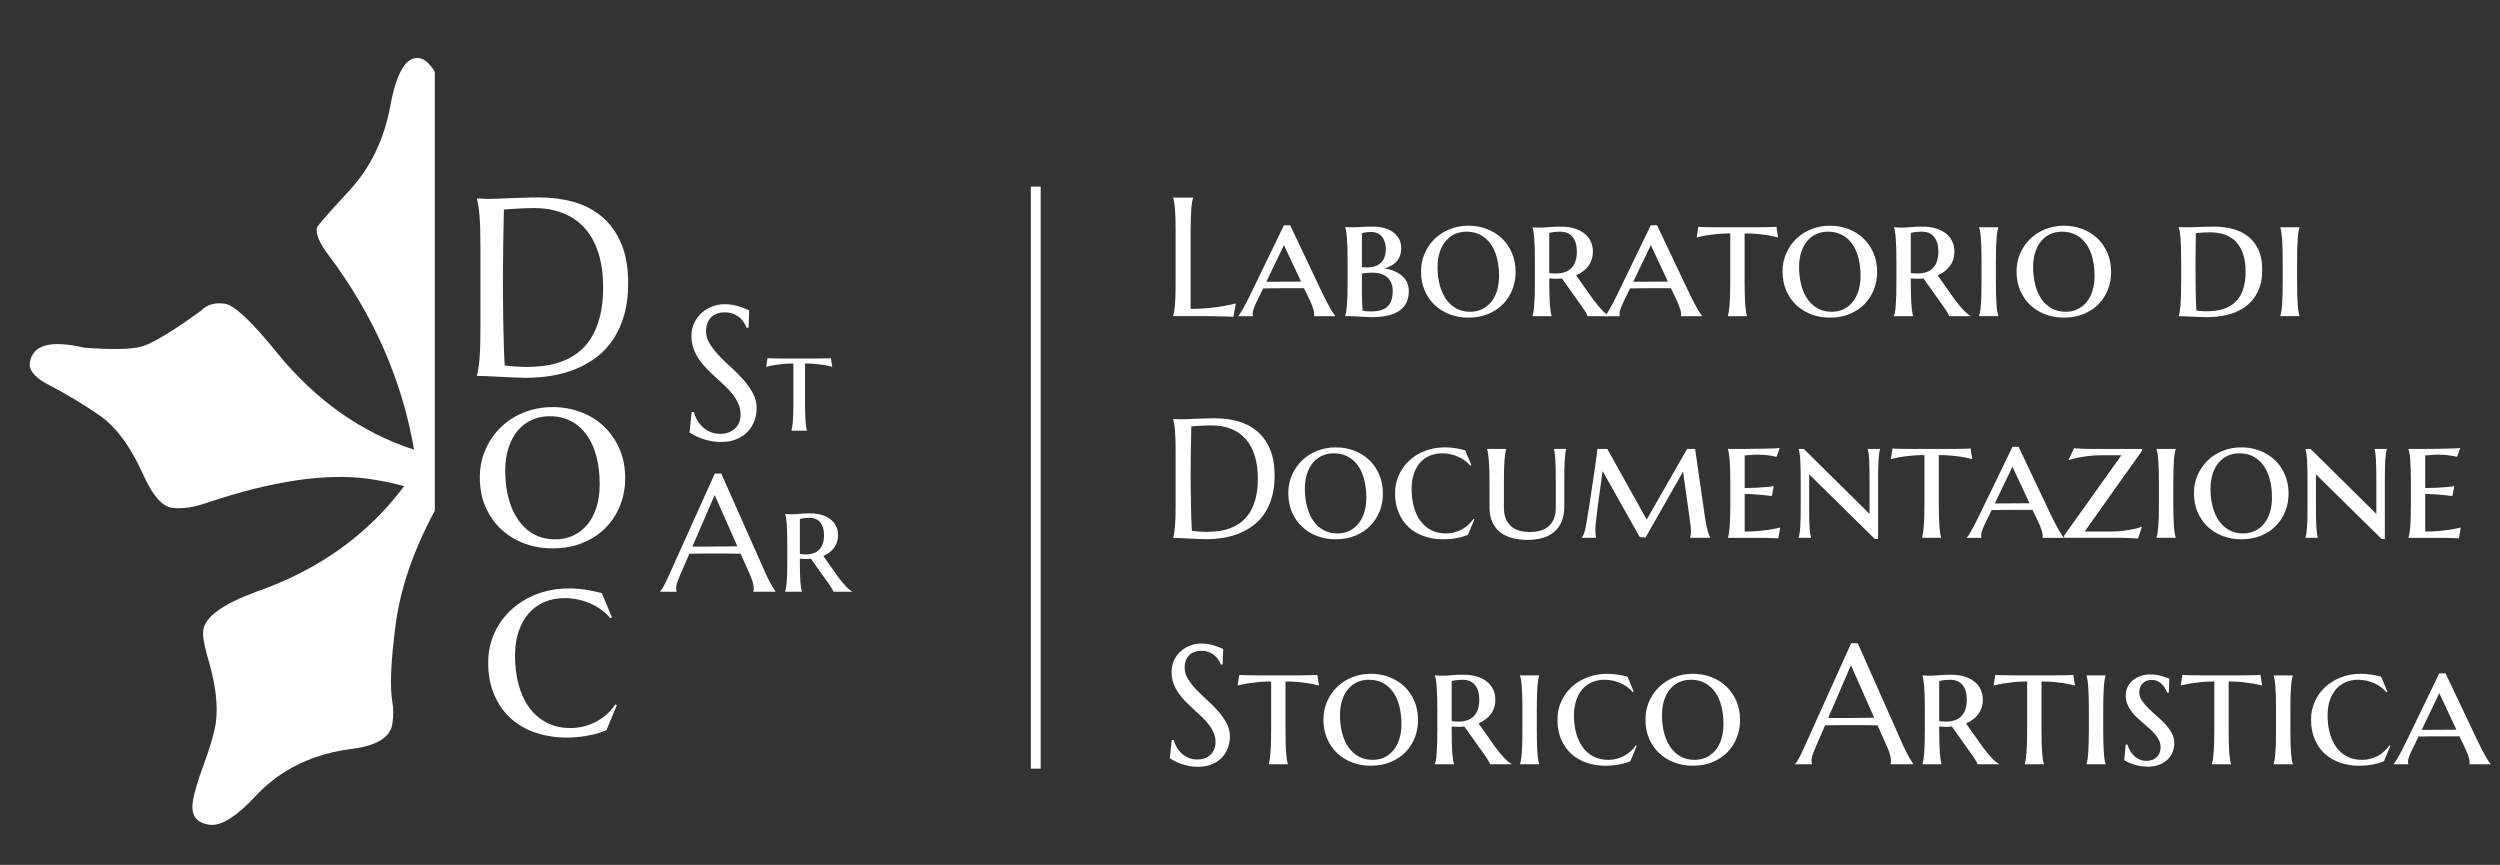 <?xml version="1.0" encoding="utf-8"?>
<!-- Generator: Adobe Illustrator 16.0.0, SVG Export Plug-In . SVG Version: 6.00 Build 0)  -->
<!DOCTYPE svg PUBLIC "-//W3C//DTD SVG 1.1//EN" "http://www.w3.org/Graphics/SVG/1.1/DTD/svg11.dtd">
<svg version="1.1" id="Layer_1" xmlns="http://www.w3.org/2000/svg" xmlns:xlink="http://www.w3.org/1999/xlink" x="0px" y="0px"
	 width="253.424px" height="87.672px" viewBox="0 0 253.424 87.672" enable-background="new 0 0 253.424 87.672"
	 xml:space="preserve">
<rect x="0" y="0" width="253.424" height="87.672" fill="#333333" stroke="none"/>
<g>
	<line fill="none" stroke="#FFFFFF" stroke-miterlimit="10" x1="104.994" y1="18.918" x2="104.994" y2="77.918"/>
	<path fill="#FFFFFF" d="M120.695,31.312c0.66,0,1.266-0.028,1.818-0.084c0.553-0.057,1.035-0.12,1.449-0.193
		c0.479-0.077,0.919-0.17,1.314-0.276l-0.242,1.358c-0.066-0.006-0.168-0.012-0.302-0.018c-0.134-0.005-0.283-0.012-0.448-0.017
		c-0.166-0.005-0.337-0.011-0.52-0.012c-0.182-0.004-0.353-0.007-0.515-0.009c-0.161-0.003-0.308-0.007-0.432-0.008
		c-0.126-0.004-0.218-0.005-0.272-0.005h-3.619v-0.034c0.033-0.116,0.067-0.262,0.097-0.436c0.03-0.173,0.059-0.388,0.079-0.646
		c0.023-0.258,0.04-0.562,0.053-0.917c0.01-0.355,0.015-0.77,0.015-1.243v-5.458c0-0.476-0.005-0.89-0.015-1.246
		c-0.013-0.354-0.029-0.659-0.053-0.92c-0.021-0.261-0.049-0.477-0.079-0.65c-0.029-0.172-0.063-0.318-0.097-0.437v-0.032h2.011
		v0.032c-0.033,0.118-0.064,0.265-0.097,0.437c-0.03,0.174-0.056,0.39-0.073,0.65c-0.022,0.261-0.037,0.565-0.053,0.92
		c-0.013,0.356-0.021,0.771-0.021,1.246V31.312z"/>
	<path fill="#FFFFFF" d="M132.189,29.217c-0.15,0-0.34,0-0.566,0s-0.475,0-0.742,0s-0.544,0-0.829,0
		c-0.284,0-0.555,0.002-0.813,0.004c-0.257,0.004-0.488,0.005-0.701,0.009c-0.213,0.003-0.378,0.004-0.495,0.004l-0.311,0.653
		c-0.134,0.269-0.248,0.502-0.345,0.701c-0.093,0.198-0.172,0.373-0.232,0.522c-0.062,0.152-0.105,0.281-0.135,0.39
		c-0.027,0.109-0.041,0.212-0.041,0.308c0,0.061,0.003,0.106,0.008,0.139c0.006,0.029,0.016,0.053,0.025,0.069v0.034h-1.475v-0.034
		c0.039-0.038,0.1-0.123,0.184-0.256c0.086-0.131,0.182-0.292,0.29-0.48c0.108-0.19,0.226-0.406,0.353-0.646
		c0.123-0.239,0.249-0.487,0.373-0.746l3.416-7.056h0.629l3.352,7.056c0.128,0.269,0.258,0.526,0.389,0.772s0.252,0.465,0.363,0.657
		c0.111,0.191,0.21,0.353,0.293,0.477c0.086,0.127,0.141,0.201,0.168,0.223v0.034h-2.145c0.012-0.045,0.018-0.086,0.018-0.122
		c0-0.035,0-0.076,0-0.12c0-0.123-0.026-0.271-0.08-0.445c-0.052-0.173-0.117-0.35-0.191-0.532
		c-0.076-0.182-0.154-0.356-0.236-0.523c-0.08-0.168-0.146-0.309-0.196-0.42L132.189,29.217z M128.368,28.562h0.512
		c0.233,0,0.485-0.001,0.749-0.004c0.264-0.002,0.533-0.004,0.8-0.004c0.269,0,0.528-0.002,0.778-0.004
		c0.252-0.004,0.478-0.005,0.679-0.005l-1.733-3.704L128.368,28.562z"/>
	<path fill="#FFFFFF" d="M136.361,23.022c0.105,0.007,0.214,0.008,0.325,0.008c0.095,0.008,0.198,0.009,0.311,0.009
		c0.11,0,0.22,0,0.327,0c0.173,0,0.411-0.01,0.718-0.034c0.308-0.021,0.69-0.031,1.149-0.031c0.406,0,0.785,0.048,1.135,0.146
		c0.348,0.098,0.65,0.239,0.904,0.424c0.254,0.184,0.453,0.41,0.596,0.679s0.213,0.573,0.213,0.912c0,0.293-0.041,0.55-0.123,0.777
		c-0.08,0.226-0.196,0.424-0.346,0.595c-0.151,0.171-0.332,0.312-0.545,0.427s-0.446,0.205-0.703,0.273
		c0.372,0.055,0.715,0.147,1.021,0.276c0.307,0.128,0.571,0.289,0.788,0.48c0.218,0.194,0.387,0.419,0.503,0.681
		c0.117,0.259,0.176,0.548,0.176,0.867c0,0.883-0.315,1.541-0.948,1.981c-0.629,0.438-1.569,0.657-2.82,0.657
		c-0.135,0-0.301-0.004-0.498-0.016c-0.201-0.012-0.406-0.022-0.621-0.034s-0.423-0.021-0.619-0.033
		c-0.199-0.012-0.365-0.017-0.5-0.017h-0.441v-0.034c0.037-0.116,0.072-0.266,0.104-0.451c0.029-0.185,0.057-0.412,0.075-0.684
		c0.02-0.271,0.035-0.594,0.046-0.968c0.012-0.375,0.018-0.813,0.018-1.316v-2.112c0-0.502-0.006-0.94-0.018-1.316
		c-0.011-0.373-0.026-0.698-0.046-0.971c-0.019-0.275-0.046-0.503-0.075-0.688c-0.031-0.185-0.066-0.335-0.104-0.451V23.022z
		 M138.06,27.071c0.111,0.017,0.213,0.027,0.301,0.03c0.091,0.002,0.182,0.004,0.276,0.004c0.564,0,1.014-0.157,1.346-0.471
		c0.331-0.312,0.497-0.779,0.497-1.398c0-0.253-0.034-0.484-0.102-0.697c-0.066-0.212-0.162-0.395-0.286-0.544
		c-0.128-0.151-0.282-0.269-0.47-0.353s-0.402-0.126-0.641-0.126c-0.163,0-0.3,0.008-0.412,0.021
		c-0.111,0.015-0.206,0.029-0.285,0.038c-0.089,0.023-0.164,0.043-0.225,0.06V27.071z M139.173,27.641
		c-0.268,0-0.494,0.01-0.684,0.029c-0.186,0.02-0.328,0.038-0.43,0.055v0.872c0,0.481,0,0.883,0.002,1.208
		c0.005,0.324,0.011,0.594,0.019,0.812c0.008,0.219,0.017,0.394,0.021,0.524c0.006,0.131,0.014,0.245,0.025,0.339
		c0.146,0.039,0.3,0.065,0.467,0.077c0.164,0.01,0.293,0.016,0.389,0.016c0.771,0,1.33-0.169,1.68-0.509
		c0.348-0.337,0.521-0.859,0.521-1.569c0-0.27-0.04-0.517-0.125-0.748c-0.085-0.228-0.208-0.422-0.376-0.585
		c-0.169-0.163-0.378-0.288-0.63-0.382C139.802,27.686,139.509,27.641,139.173,27.641z"/>
	<path fill="#FFFFFF" d="M144.049,27.516c0-0.659,0.124-1.271,0.372-1.835c0.248-0.565,0.587-1.056,1.017-1.473
		c0.432-0.415,0.939-0.741,1.526-0.975c0.585-0.235,1.214-0.354,1.884-0.354c0.659,0,1.279,0.111,1.864,0.331
		c0.582,0.222,1.091,0.535,1.523,0.943c0.434,0.409,0.775,0.902,1.026,1.484c0.252,0.58,0.378,1.231,0.378,1.953
		c0,0.597-0.105,1.173-0.318,1.729c-0.213,0.556-0.523,1.048-0.93,1.475c-0.408,0.428-0.911,0.77-1.509,1.022
		c-0.597,0.254-1.28,0.383-2.052,0.383c-0.653,0-1.271-0.108-1.851-0.328c-0.582-0.218-1.09-0.529-1.524-0.935
		c-0.438-0.404-0.779-0.897-1.031-1.475S144.049,28.236,144.049,27.516z M149.041,31.605c0.426,0,0.815-0.084,1.172-0.251
		c0.358-0.169,0.668-0.408,0.928-0.722c0.258-0.312,0.461-0.693,0.604-1.143c0.141-0.45,0.211-0.959,0.211-1.522
		c0-0.642-0.067-1.237-0.204-1.786c-0.138-0.546-0.343-1.021-0.62-1.419c-0.275-0.398-0.621-0.712-1.033-0.94
		c-0.414-0.225-0.896-0.338-1.45-0.338c-0.423,0-0.814,0.082-1.173,0.242c-0.357,0.162-0.664,0.396-0.926,0.705
		c-0.259,0.308-0.461,0.684-0.607,1.131c-0.145,0.446-0.218,0.955-0.218,1.525c0,0.637,0.072,1.23,0.214,1.781
		c0.143,0.551,0.353,1.028,0.629,1.434c0.275,0.404,0.62,0.723,1.033,0.955C148.013,31.49,148.494,31.605,149.041,31.605z"/>
	<path fill="#FFFFFF" d="M158.33,28.22c-0.111,0.017-0.221,0.027-0.329,0.03c-0.11,0.002-0.22,0.004-0.331,0.004
		c-0.091,0-0.188-0.003-0.293-0.01c-0.107-0.006-0.217-0.015-0.328-0.024v0.411c0,0.496,0.005,0.932,0.017,1.302
		c0.012,0.371,0.027,0.692,0.048,0.96c0.019,0.269,0.041,0.494,0.07,0.676c0.027,0.182,0.062,0.331,0.102,0.447v0.034h-1.938v-0.034
		c0.041-0.116,0.076-0.266,0.106-0.451c0.03-0.185,0.055-0.412,0.075-0.684c0.019-0.271,0.035-0.594,0.047-0.968
		c0.01-0.375,0.016-0.813,0.016-1.316v-2.112c0-0.502-0.006-0.939-0.016-1.312c-0.012-0.372-0.028-0.693-0.047-0.965
		c-0.021-0.271-0.045-0.498-0.075-0.683c-0.03-0.183-0.065-0.335-0.106-0.453v-0.033c0.091,0.006,0.186,0.012,0.286,0.019
		c0.085,0.004,0.178,0.009,0.281,0.012c0.103,0.002,0.206,0.003,0.313,0.003c0.179,0,0.443-0.015,0.795-0.05
		c0.354-0.032,0.766-0.049,1.241-0.049c0.479,0,0.917,0.057,1.31,0.174c0.395,0.118,0.732,0.287,1.015,0.504
		c0.282,0.218,0.499,0.483,0.652,0.797c0.153,0.312,0.23,0.661,0.23,1.047c0,0.302-0.042,0.577-0.125,0.825
		c-0.085,0.25-0.202,0.473-0.353,0.672c-0.149,0.197-0.33,0.371-0.535,0.523c-0.206,0.15-0.436,0.282-0.688,0.395l1.75,2.473
		c0.152,0.199,0.304,0.394,0.457,0.578c0.154,0.184,0.301,0.348,0.441,0.494c0.139,0.145,0.271,0.267,0.393,0.363
		c0.122,0.099,0.227,0.165,0.31,0.197v0.034h-2.193c0-0.051-0.036-0.138-0.105-0.265c-0.07-0.124-0.151-0.256-0.242-0.394
		c-0.093-0.137-0.185-0.27-0.277-0.398c-0.093-0.128-0.159-0.223-0.206-0.285L158.33,28.22z M157.048,27.674
		c0.111,0.018,0.225,0.03,0.339,0.039c0.116,0.007,0.225,0.012,0.331,0.012c0.699,0,1.227-0.187,1.59-0.562
		c0.359-0.372,0.537-0.937,0.537-1.685c0-0.614-0.143-1.101-0.43-1.458c-0.288-0.358-0.711-0.536-1.271-0.536
		c-0.179,0-0.336,0.006-0.474,0.021c-0.135,0.013-0.25,0.029-0.347,0.047c-0.106,0.022-0.197,0.044-0.276,0.066V27.674z"/>
	<path fill="#FFFFFF" d="M169.378,29.217c-0.15,0-0.338,0-0.565,0c-0.226,0-0.474,0-0.741,0s-0.545,0-0.83,0
		c-0.283,0-0.555,0.002-0.812,0.004c-0.257,0.004-0.491,0.005-0.704,0.009c-0.212,0.003-0.375,0.004-0.495,0.004l-0.31,0.653
		c-0.133,0.269-0.247,0.502-0.344,0.701c-0.095,0.198-0.172,0.373-0.234,0.522c-0.061,0.152-0.105,0.281-0.133,0.39
		c-0.027,0.109-0.04,0.212-0.04,0.308c0,0.061,0.001,0.106,0.007,0.139c0.006,0.029,0.014,0.053,0.023,0.069v0.034h-1.472v-0.034
		c0.038-0.038,0.099-0.123,0.183-0.256c0.083-0.131,0.182-0.292,0.289-0.48c0.11-0.19,0.227-0.406,0.353-0.646
		c0.126-0.239,0.249-0.487,0.372-0.746l3.418-7.056h0.629l3.35,7.056c0.128,0.269,0.258,0.526,0.39,0.772s0.253,0.465,0.364,0.657
		c0.111,0.191,0.21,0.353,0.293,0.477c0.083,0.127,0.141,0.201,0.168,0.223v0.034h-2.145c0.012-0.045,0.018-0.086,0.018-0.122
		c0-0.035,0-0.076,0-0.12c0-0.123-0.027-0.271-0.08-0.445c-0.055-0.173-0.117-0.35-0.193-0.532
		c-0.074-0.182-0.154-0.356-0.234-0.523c-0.081-0.168-0.146-0.309-0.196-0.42L169.378,29.217z M165.56,28.562h0.51
		c0.236,0,0.484-0.001,0.749-0.004c0.267-0.002,0.534-0.004,0.802-0.004s0.527-0.002,0.777-0.004
		c0.252-0.004,0.479-0.005,0.679-0.005l-1.733-3.704L165.56,28.562z"/>
	<path fill="#FFFFFF" d="M175.392,23.661c-0.508,0-0.97,0.021-1.385,0.065c-0.418,0.044-0.775,0.092-1.077,0.143
		c-0.347,0.062-0.659,0.13-0.938,0.202l0.168-1.081c0.084,0.01,0.22,0.02,0.41,0.024c0.189,0.005,0.39,0.011,0.599,0.013
		c0.21,0.003,0.407,0.006,0.595,0.008c0.188,0.004,0.318,0.004,0.391,0.004h3.961c0.066,0,0.191,0,0.372-0.004
		c0.183-0.002,0.378-0.005,0.583-0.008c0.206-0.002,0.406-0.008,0.596-0.013c0.19-0.005,0.325-0.015,0.41-0.024l0.168,1.081
		c-0.269-0.072-0.577-0.14-0.92-0.202c-0.299-0.051-0.654-0.099-1.069-0.143c-0.417-0.044-0.885-0.065-1.404-0.065v4.936
		c0,0.503,0.007,0.941,0.017,1.316c0.012,0.374,0.027,0.696,0.047,0.968s0.045,0.499,0.072,0.684c0.025,0.186,0.059,0.335,0.1,0.451
		v0.034h-1.935v-0.034c0.04-0.116,0.071-0.266,0.101-0.451c0.028-0.185,0.053-0.412,0.074-0.684c0.023-0.271,0.04-0.594,0.051-0.968
		c0.01-0.375,0.016-0.813,0.016-1.316V23.661z"/>
	<path fill="#FFFFFF" d="M180.696,27.516c0-0.659,0.122-1.271,0.372-1.835c0.25-0.565,0.588-1.056,1.019-1.473
		c0.43-0.415,0.937-0.741,1.523-0.975c0.586-0.235,1.216-0.354,1.885-0.354c0.66,0,1.282,0.111,1.863,0.331
		c0.583,0.222,1.093,0.535,1.524,0.943c0.433,0.409,0.777,0.902,1.028,1.484c0.251,0.58,0.376,1.231,0.376,1.953
		c0,0.597-0.107,1.173-0.32,1.729c-0.212,0.556-0.521,1.048-0.928,1.475c-0.408,0.428-0.911,0.77-1.508,1.022
		c-0.598,0.254-1.283,0.383-2.053,0.383c-0.652,0-1.271-0.108-1.852-0.328c-0.579-0.218-1.089-0.529-1.524-0.935
		c-0.435-0.404-0.778-0.897-1.03-1.475C180.822,28.887,180.696,28.236,180.696,27.516z M185.686,31.605
		c0.425,0,0.817-0.084,1.175-0.251c0.356-0.169,0.666-0.408,0.924-0.722c0.261-0.312,0.461-0.693,0.604-1.143
		c0.143-0.45,0.215-0.959,0.215-1.522c0-0.642-0.07-1.237-0.206-1.786c-0.137-0.546-0.343-1.021-0.619-1.419
		c-0.277-0.398-0.621-0.712-1.034-0.94c-0.414-0.225-0.896-0.338-1.451-0.338c-0.424,0-0.814,0.082-1.172,0.242
		c-0.357,0.162-0.664,0.396-0.926,0.705c-0.26,0.308-0.461,0.684-0.605,1.131c-0.146,0.446-0.218,0.955-0.218,1.525
		c0,0.637,0.07,1.23,0.212,1.781s0.352,1.028,0.629,1.434c0.277,0.404,0.62,0.723,1.035,0.955
		C184.66,31.49,185.14,31.605,185.686,31.605z"/>
	<path fill="#FFFFFF" d="M194.978,28.22c-0.111,0.017-0.225,0.027-0.332,0.03c-0.109,0.002-0.221,0.004-0.331,0.004
		c-0.089,0-0.187-0.003-0.292-0.01c-0.107-0.006-0.215-0.015-0.326-0.024v0.411c0,0.496,0.005,0.932,0.016,1.302
		c0.012,0.371,0.027,0.692,0.047,0.96c0.018,0.269,0.043,0.494,0.068,0.676c0.028,0.182,0.062,0.331,0.102,0.447v0.034h-1.936
		v-0.034c0.041-0.116,0.074-0.266,0.106-0.451c0.03-0.185,0.057-0.412,0.075-0.684c0.02-0.271,0.035-0.594,0.047-0.968
		c0.01-0.375,0.015-0.813,0.015-1.316v-2.112c0-0.502-0.005-0.939-0.015-1.312c-0.012-0.372-0.027-0.693-0.047-0.965
		c-0.019-0.271-0.045-0.498-0.075-0.683c-0.032-0.183-0.065-0.335-0.106-0.453v-0.033c0.09,0.006,0.186,0.012,0.285,0.019
		c0.084,0.004,0.178,0.009,0.281,0.012c0.104,0.002,0.208,0.003,0.314,0.003c0.18,0,0.444-0.015,0.797-0.05
		c0.352-0.032,0.764-0.049,1.238-0.049c0.48,0,0.917,0.057,1.312,0.174c0.393,0.118,0.729,0.287,1.013,0.504
		c0.281,0.218,0.498,0.483,0.653,0.797c0.153,0.312,0.229,0.661,0.229,1.047c0,0.302-0.042,0.577-0.126,0.825
		c-0.082,0.25-0.201,0.473-0.352,0.672c-0.149,0.197-0.328,0.371-0.535,0.523c-0.207,0.15-0.436,0.282-0.688,0.395l1.751,2.473
		c0.149,0.199,0.303,0.394,0.456,0.578c0.154,0.184,0.3,0.348,0.439,0.494c0.139,0.145,0.272,0.267,0.395,0.363
		c0.123,0.099,0.227,0.165,0.31,0.197v0.034h-2.195c0-0.051-0.034-0.138-0.104-0.265c-0.069-0.124-0.15-0.256-0.242-0.394
		c-0.094-0.137-0.186-0.27-0.277-0.398c-0.091-0.128-0.16-0.223-0.203-0.285L194.978,28.22z M193.697,27.674
		c0.111,0.018,0.224,0.03,0.339,0.039c0.113,0.007,0.224,0.012,0.329,0.012c0.698,0,1.229-0.187,1.588-0.562
		c0.359-0.372,0.541-0.937,0.541-1.685c0-0.614-0.145-1.101-0.432-1.458c-0.287-0.358-0.709-0.536-1.27-0.536
		c-0.178,0-0.337,0.006-0.472,0.021c-0.138,0.013-0.255,0.029-0.35,0.047c-0.106,0.022-0.198,0.044-0.274,0.066V27.674z"/>
	<path fill="#FFFFFF" d="M200.865,26.484c0-0.502-0.004-0.939-0.016-1.312s-0.026-0.693-0.046-0.965
		c-0.021-0.271-0.044-0.498-0.075-0.683c-0.031-0.183-0.068-0.335-0.105-0.453v-0.033h1.942v0.033
		c-0.038,0.118-0.073,0.271-0.104,0.453c-0.031,0.185-0.057,0.412-0.075,0.683c-0.021,0.271-0.035,0.593-0.045,0.965
		c-0.012,0.372-0.018,0.81-0.018,1.312v2.112c0,0.503,0.006,0.941,0.018,1.316c0.01,0.374,0.023,0.696,0.045,0.968
		c0.019,0.271,0.044,0.499,0.075,0.684c0.03,0.186,0.065,0.335,0.104,0.451v0.034h-1.942v-0.034
		c0.037-0.116,0.074-0.266,0.105-0.451c0.031-0.185,0.055-0.412,0.075-0.684c0.02-0.271,0.034-0.594,0.046-0.968
		c0.012-0.375,0.016-0.813,0.016-1.316V26.484z"/>
	<path fill="#FFFFFF" d="M204.417,27.516c0-0.659,0.125-1.271,0.372-1.835c0.249-0.565,0.589-1.056,1.018-1.473
		c0.431-0.415,0.938-0.741,1.525-0.975c0.587-0.235,1.214-0.354,1.884-0.354c0.658,0,1.281,0.111,1.865,0.331
		c0.583,0.222,1.09,0.535,1.523,0.943c0.432,0.409,0.775,0.902,1.026,1.484c0.251,0.58,0.376,1.231,0.376,1.953
		c0,0.597-0.105,1.173-0.317,1.729c-0.213,0.556-0.522,1.048-0.932,1.475c-0.406,0.428-0.909,0.77-1.505,1.022
		c-0.598,0.254-1.283,0.383-2.053,0.383c-0.654,0-1.27-0.108-1.853-0.328c-0.581-0.218-1.088-0.529-1.524-0.935
		c-0.436-0.404-0.779-0.897-1.029-1.475C204.542,28.887,204.417,28.236,204.417,27.516z M209.41,31.605
		c0.424,0,0.814-0.084,1.173-0.251c0.356-0.169,0.665-0.408,0.925-0.722c0.261-0.312,0.461-0.693,0.602-1.143
		c0.145-0.45,0.216-0.959,0.216-1.522c0-0.642-0.067-1.237-0.204-1.786c-0.137-0.546-0.345-1.021-0.621-1.419
		c-0.277-0.398-0.622-0.712-1.033-0.94c-0.414-0.225-0.897-0.338-1.451-0.338c-0.424,0-0.814,0.082-1.173,0.242
		c-0.357,0.162-0.665,0.396-0.925,0.705c-0.261,0.308-0.463,0.684-0.607,1.131c-0.145,0.446-0.217,0.955-0.217,1.525
		c0,0.637,0.069,1.23,0.213,1.781c0.143,0.551,0.351,1.028,0.627,1.434c0.277,0.404,0.622,0.723,1.035,0.955
		C208.382,31.49,208.863,31.605,209.41,31.605z"/>
	<path fill="#FFFFFF" d="M220.86,23.022c0.134,0.007,0.259,0.008,0.376,0.008c0.102,0.008,0.199,0.009,0.294,0.009s0.164,0,0.21,0
		c0.078,0,0.217-0.001,0.42-0.009c0.2-0.005,0.428-0.011,0.68-0.02c0.256-0.009,0.523-0.017,0.805-0.024
		c0.281-0.009,0.544-0.013,0.785-0.013c0.652,0,1.275,0.075,1.867,0.226c0.59,0.15,1.113,0.398,1.562,0.742
		c0.45,0.342,0.806,0.793,1.069,1.348c0.26,0.558,0.392,1.243,0.392,2.059c0,0.877-0.149,1.62-0.45,2.229
		c-0.302,0.61-0.711,1.105-1.223,1.487c-0.516,0.384-1.11,0.661-1.789,0.831c-0.678,0.17-1.395,0.255-2.15,0.255
		c-0.178,0-0.4-0.004-0.668-0.016s-0.544-0.022-0.822-0.034c-0.279-0.012-0.541-0.021-0.791-0.033
		c-0.248-0.012-0.436-0.017-0.565-0.017v-0.034c0.038-0.116,0.074-0.266,0.104-0.451c0.029-0.185,0.056-0.412,0.076-0.684
		c0.019-0.271,0.033-0.594,0.045-0.968c0.012-0.375,0.017-0.813,0.017-1.316v-2.112c0-0.502-0.005-0.94-0.017-1.316
		c-0.012-0.373-0.026-0.698-0.045-0.971c-0.021-0.275-0.047-0.503-0.076-0.688c-0.03-0.185-0.066-0.335-0.104-0.451V23.022z
		 M222.593,23.635c-0.005,0.459-0.012,0.902-0.017,1.332c0,0.186-0.001,0.373-0.004,0.566c-0.002,0.192-0.005,0.383-0.007,0.573
		c-0.004,0.19-0.006,0.371-0.006,0.541c0,0.171,0,0.322,0,0.458c0,0.279,0.002,0.614,0.006,1.009
		c0.002,0.394,0.005,0.798,0.011,1.211c0.005,0.413,0.014,0.812,0.024,1.195c0.013,0.382,0.027,0.703,0.043,0.959
		c0.057,0.011,0.127,0.021,0.218,0.028c0.09,0.011,0.183,0.019,0.28,0.026s0.193,0.015,0.289,0.017
		c0.096,0.003,0.178,0.006,0.243,0.006c0.307,0,0.618-0.02,0.934-0.061c0.315-0.04,0.62-0.112,0.913-0.222s0.569-0.258,0.824-0.448
		c0.258-0.189,0.482-0.434,0.676-0.733c0.191-0.298,0.342-0.659,0.451-1.08c0.109-0.423,0.164-0.923,0.164-1.497
		c0-1.268-0.304-2.247-0.908-2.935c-0.607-0.687-1.511-1.029-2.711-1.029c-0.117,0-0.24,0.001-0.373,0.007
		c-0.131,0.008-0.26,0.013-0.389,0.021c-0.129,0.01-0.25,0.019-0.364,0.029C222.778,23.621,222.677,23.629,222.593,23.635z"/>
	<path fill="#FFFFFF" d="M231.396,26.484c0-0.502-0.004-0.939-0.016-1.312c-0.011-0.372-0.027-0.693-0.047-0.965
		c-0.02-0.271-0.045-0.498-0.074-0.683c-0.031-0.183-0.066-0.335-0.104-0.453v-0.033h1.944v0.033
		c-0.039,0.118-0.076,0.271-0.105,0.453c-0.031,0.185-0.056,0.412-0.076,0.683c-0.019,0.271-0.035,0.593-0.046,0.965
		s-0.017,0.81-0.017,1.312v2.112c0,0.503,0.006,0.941,0.017,1.316c0.011,0.374,0.027,0.696,0.046,0.968
		c0.021,0.271,0.045,0.499,0.076,0.684c0.029,0.186,0.066,0.335,0.105,0.451v0.034h-1.944v-0.034
		c0.038-0.116,0.073-0.266,0.104-0.451c0.029-0.185,0.055-0.412,0.074-0.684s0.036-0.594,0.047-0.968
		c0.012-0.375,0.016-0.813,0.016-1.316V26.484z"/>
	<path fill="#FFFFFF" d="M118.927,42.467c0.129,0.007,0.249,0.012,0.359,0.019c0.096,0.004,0.195,0.009,0.294,0.012
		c0.102,0.003,0.183,0.003,0.243,0.003c0.106,0,0.283-0.006,0.532-0.015c0.248-0.012,0.532-0.023,0.852-0.035
		c0.317-0.012,0.647-0.022,0.991-0.032c0.344-0.014,0.668-0.018,0.969-0.018c0.809,0,1.58,0.1,2.31,0.301
		c0.733,0.201,1.374,0.531,1.929,0.99c0.553,0.458,0.991,1.059,1.315,1.802c0.322,0.743,0.485,1.657,0.485,2.741
		c0,0.775-0.086,1.475-0.256,2.095c-0.172,0.62-0.408,1.168-0.717,1.644c-0.307,0.473-0.673,0.882-1.102,1.22
		c-0.426,0.338-0.9,0.614-1.414,0.833c-0.517,0.219-1.068,0.376-1.656,0.478c-0.586,0.102-1.191,0.151-1.817,0.151
		c-0.224,0-0.491-0.007-0.808-0.021c-0.315-0.013-0.634-0.028-0.951-0.047c-0.318-0.016-0.619-0.031-0.9-0.045
		c-0.281-0.015-0.5-0.021-0.658-0.021v-0.032c0.033-0.119,0.067-0.264,0.097-0.438c0.03-0.172,0.059-0.388,0.079-0.646
		c0.023-0.256,0.04-0.562,0.053-0.916c0.01-0.355,0.015-0.771,0.015-1.245v-5.457c0-0.474-0.005-0.892-0.015-1.252
		c-0.013-0.36-0.029-0.67-0.053-0.932c-0.021-0.259-0.049-0.479-0.079-0.657c-0.029-0.179-0.063-0.327-0.097-0.445V42.467z
		 M120.762,43.222c-0.011,0.625-0.022,1.232-0.034,1.818c-0.004,0.252-0.008,0.509-0.013,0.771
		c-0.002,0.263-0.005,0.521-0.008,0.776c-0.003,0.254-0.005,0.497-0.007,0.729c-0.005,0.231-0.006,0.437-0.006,0.615
		c0,0.374,0.002,0.826,0.008,1.356c0.008,0.531,0.013,1.076,0.021,1.636c0.01,0.559,0.021,1.094,0.038,1.61
		c0.018,0.513,0.036,0.94,0.06,1.28c0.078,0.011,0.182,0.025,0.312,0.038c0.133,0.015,0.27,0.026,0.416,0.034
		c0.144,0.008,0.285,0.016,0.427,0.021c0.14,0.005,0.256,0.009,0.353,0.009c0.39,0,0.791-0.027,1.201-0.08s0.807-0.153,1.189-0.298
		c0.382-0.145,0.743-0.345,1.08-0.6c0.338-0.253,0.635-0.583,0.889-0.984c0.254-0.402,0.452-0.887,0.6-1.453
		c0.145-0.569,0.218-1.237,0.218-2.009c0-0.854-0.104-1.616-0.312-2.283c-0.206-0.668-0.509-1.232-0.908-1.688
		c-0.398-0.459-0.894-0.808-1.482-1.044c-0.59-0.238-1.267-0.356-2.031-0.356c-0.148,0-0.32,0.004-0.512,0.013
		c-0.189,0.01-0.377,0.016-0.564,0.025c-0.188,0.008-0.363,0.019-0.528,0.033C121.003,43.206,120.869,43.216,120.762,43.222z"/>
	<path fill="#FFFFFF" d="M130.595,49.986c0-0.66,0.125-1.271,0.373-1.836c0.249-0.565,0.588-1.056,1.019-1.471
		c0.431-0.418,0.938-0.742,1.524-0.977s1.215-0.353,1.885-0.353c0.658,0,1.279,0.11,1.864,0.332c0.583,0.22,1.091,0.534,1.524,0.942
		c0.432,0.407,0.773,0.902,1.025,1.483c0.25,0.581,0.378,1.231,0.378,1.954c0,0.597-0.106,1.173-0.319,1.729
		c-0.212,0.556-0.521,1.047-0.931,1.476c-0.407,0.428-0.909,0.768-1.507,1.021s-1.281,0.381-2.053,0.381
		c-0.652,0-1.27-0.108-1.85-0.326c-0.582-0.218-1.09-0.529-1.524-0.935c-0.437-0.404-0.78-0.897-1.032-1.475
		C130.721,51.356,130.595,50.707,130.595,49.986z M135.587,54.076c0.426,0,0.816-0.084,1.174-0.253
		c0.356-0.167,0.666-0.406,0.926-0.72c0.26-0.312,0.461-0.694,0.604-1.145c0.142-0.449,0.212-0.956,0.212-1.521
		c0-0.643-0.067-1.238-0.204-1.785s-0.344-1.021-0.621-1.42c-0.273-0.399-0.619-0.713-1.033-0.939
		c-0.414-0.226-0.897-0.34-1.448-0.34c-0.426,0-0.815,0.083-1.173,0.244c-0.357,0.162-0.667,0.396-0.927,0.703
		c-0.258,0.309-0.462,0.685-0.608,1.133c-0.145,0.446-0.217,0.956-0.217,1.525c0,0.637,0.072,1.23,0.215,1.781
		c0.143,0.549,0.353,1.028,0.628,1.433s0.622,0.724,1.032,0.956C134.561,53.96,135.042,54.076,135.587,54.076z"/>
	<path fill="#FFFFFF" d="M149.46,52.65l-0.654,1.559c-0.162,0.073-0.345,0.14-0.549,0.197c-0.204,0.06-0.414,0.108-0.633,0.146
		c-0.217,0.04-0.439,0.07-0.664,0.09c-0.228,0.019-0.439,0.027-0.643,0.027c-0.701,0-1.355-0.104-1.956-0.31
		c-0.601-0.207-1.118-0.509-1.553-0.908c-0.435-0.4-0.776-0.891-1.022-1.472c-0.246-0.58-0.368-1.246-0.368-1.994
		c0-0.66,0.128-1.271,0.386-1.836c0.257-0.565,0.611-1.056,1.063-1.471c0.452-0.418,0.987-0.742,1.604-0.977
		s1.283-0.353,2.006-0.353c0.161,0,0.334,0.006,0.516,0.021s0.363,0.035,0.539,0.062c0.18,0.028,0.352,0.061,0.52,0.097
		s0.325,0.074,0.469,0.114l0.629,1.508l-0.102,0.059c-0.15-0.184-0.33-0.354-0.539-0.51c-0.211-0.158-0.439-0.29-0.688-0.398
		c-0.248-0.11-0.51-0.196-0.782-0.257c-0.274-0.061-0.553-0.093-0.838-0.093c-0.465,0-0.886,0.083-1.27,0.244
		c-0.383,0.162-0.709,0.399-0.981,0.707c-0.27,0.312-0.479,0.688-0.631,1.137c-0.151,0.446-0.227,0.951-0.227,1.518
		c0,0.637,0.073,1.23,0.217,1.781c0.146,0.549,0.363,1.028,0.654,1.433s0.653,0.724,1.09,0.956c0.435,0.231,0.943,0.348,1.523,0.348
		c0.279,0,0.557-0.036,0.824-0.104c0.272-0.07,0.53-0.17,0.771-0.298c0.243-0.128,0.465-0.284,0.667-0.466
		c0.2-0.183,0.374-0.384,0.52-0.607L149.46,52.65z"/>
	<path fill="#FFFFFF" d="M157.71,48.922c0-0.499-0.003-0.93-0.009-1.301c-0.006-0.368-0.017-0.688-0.032-0.953
		c-0.019-0.271-0.037-0.494-0.061-0.676c-0.022-0.183-0.048-0.332-0.082-0.448v-0.035h1.23v0.035
		c-0.034,0.116-0.061,0.268-0.084,0.452c-0.021,0.185-0.041,0.412-0.059,0.684c-0.017,0.27-0.027,0.592-0.033,0.962
		c-0.005,0.374-0.009,0.81-0.009,1.313v2.404c0,0.604-0.094,1.119-0.28,1.542c-0.188,0.426-0.445,0.774-0.775,1.044
		c-0.328,0.271-0.72,0.471-1.176,0.596c-0.455,0.126-0.953,0.188-1.496,0.188c-0.546,0-1.055-0.061-1.523-0.181
		c-0.469-0.118-0.875-0.311-1.22-0.573c-0.344-0.263-0.612-0.604-0.812-1.023c-0.199-0.417-0.299-0.927-0.299-1.525v-2.472
		c0-0.504-0.006-0.939-0.016-1.313c-0.012-0.37-0.027-0.692-0.051-0.962c-0.021-0.271-0.047-0.499-0.075-0.684
		c-0.027-0.185-0.061-0.336-0.101-0.452v-0.035h1.935v0.035c-0.038,0.116-0.072,0.266-0.101,0.448
		c-0.028,0.182-0.052,0.405-0.071,0.676c-0.02,0.266-0.035,0.585-0.046,0.953c-0.012,0.371-0.016,0.802-0.016,1.301v2.505
		c0,0.497,0.073,0.906,0.227,1.228c0.15,0.323,0.35,0.579,0.594,0.768c0.244,0.191,0.525,0.322,0.838,0.397
		c0.312,0.076,0.633,0.113,0.963,0.113c0.336,0,0.66-0.037,0.976-0.113c0.315-0.075,0.599-0.206,0.847-0.397
		c0.248-0.188,0.447-0.444,0.594-0.768c0.148-0.321,0.223-0.73,0.223-1.228V48.922z"/>
	<path fill="#FFFFFF" d="M160.348,54.487c0.073-0.078,0.147-0.222,0.222-0.427c0.077-0.208,0.137-0.433,0.181-0.672
		c0.067-0.392,0.142-0.836,0.224-1.338c0.08-0.5,0.161-1.015,0.243-1.546c0.081-0.529,0.161-1.061,0.237-1.587
		c0.079-0.528,0.15-1.019,0.219-1.473c0.066-0.452,0.122-0.849,0.168-1.189c0.043-0.342,0.074-0.591,0.09-0.747h0.996l3.996,7.158
		l4.098-7.158h0.812l1.006,7c0.05,0.317,0.098,0.589,0.146,0.812c0.048,0.226,0.093,0.413,0.138,0.567
		c0.046,0.152,0.09,0.276,0.134,0.372c0.044,0.095,0.085,0.171,0.118,0.228v0.032h-2.061v-0.032
		c0.016-0.045,0.037-0.121,0.062-0.228c0.024-0.106,0.037-0.23,0.037-0.376c0-0.096-0.007-0.231-0.02-0.412
		c-0.016-0.178-0.035-0.354-0.064-0.527l-0.721-5.138l-3.81,6.696l-0.595-0.083l-3.746-6.665c-0.139,0.939-0.26,1.808-0.366,2.607
		c-0.045,0.341-0.091,0.682-0.136,1.023c-0.043,0.341-0.082,0.66-0.115,0.959c-0.034,0.299-0.062,0.564-0.086,0.793
		c-0.022,0.229-0.033,0.4-0.033,0.51c0,0.141,0.003,0.262,0.01,0.365c0.005,0.104,0.013,0.194,0.023,0.273
		c0.012,0.09,0.023,0.168,0.034,0.233h-1.441V54.487z"/>
	<path fill="#FFFFFF" d="M176.842,45.507c0.575-0.003,1.108-0.01,1.601-0.018c0.491-0.009,0.912-0.018,1.268-0.03
		c0.355-0.01,0.588-0.027,0.699-0.05l-0.326,0.905c-0.15-0.039-0.32-0.075-0.51-0.109c-0.168-0.027-0.371-0.055-0.608-0.079
		c-0.237-0.025-0.513-0.039-0.825-0.039c-0.111,0-0.241,0.006-0.386,0.014c-0.146,0.009-0.284,0.018-0.419,0.029
		c-0.156,0.01-0.315,0.021-0.477,0.034v3.311c0.452-0.006,0.859-0.017,1.223-0.034c0.363-0.016,0.674-0.039,0.93-0.066
		c0.301-0.023,0.568-0.054,0.795-0.093l-0.201,0.998c-0.305-0.04-0.615-0.074-0.929-0.102c-0.267-0.027-0.565-0.051-0.888-0.07
		c-0.323-0.021-0.635-0.031-0.93-0.031v3.808c0.521,0,0.996-0.022,1.432-0.064c0.438-0.041,0.816-0.088,1.141-0.137
		c0.379-0.062,0.723-0.132,1.031-0.211l-0.195,1.099c-0.082-0.006-0.219-0.013-0.406-0.021c-0.186-0.008-0.383-0.015-0.586-0.018
		c-0.204-0.002-0.395-0.005-0.572-0.007c-0.18-0.003-0.303-0.005-0.369-0.005h-3.176v-0.032c0.041-0.119,0.074-0.269,0.105-0.452
		c0.03-0.186,0.055-0.413,0.076-0.685c0.019-0.271,0.034-0.594,0.045-0.968c0.012-0.374,0.018-0.813,0.018-1.314v-2.113
		c0-0.504-0.006-0.939-0.018-1.313c-0.011-0.37-0.026-0.692-0.045-0.962c-0.021-0.271-0.046-0.499-0.076-0.684
		c-0.031-0.185-0.064-0.336-0.105-0.452v-0.035C175.707,45.509,176.267,45.509,176.842,45.507z"/>
	<path fill="#FFFFFF" d="M190.378,54.637h-0.326l-6.658-6.554v2.985c0,0.501,0.002,0.94,0.006,1.314
		c0.007,0.374,0.018,0.697,0.031,0.968c0.014,0.271,0.031,0.499,0.059,0.685c0.024,0.184,0.057,0.333,0.095,0.452v0.032h-1.257
		v-0.032c0.041-0.119,0.072-0.269,0.101-0.452c0.029-0.186,0.052-0.413,0.067-0.685c0.019-0.271,0.029-0.594,0.034-0.968
		c0.006-0.374,0.008-0.813,0.008-1.314v-2.113c0-0.504-0.002-0.939-0.008-1.313c-0.005-0.37-0.016-0.692-0.034-0.962
		c-0.016-0.271-0.038-0.499-0.067-0.684c-0.028-0.185-0.06-0.336-0.101-0.452v-0.035h0.52l6.669,6.589v-3.143
		c0-0.504-0.004-0.939-0.009-1.313c-0.006-0.37-0.016-0.692-0.029-0.962c-0.014-0.271-0.033-0.499-0.055-0.684
		c-0.023-0.185-0.055-0.336-0.093-0.452v-0.035h1.249v0.035c-0.039,0.116-0.071,0.268-0.098,0.452
		c-0.023,0.185-0.045,0.412-0.062,0.684c-0.017,0.27-0.028,0.592-0.033,0.962c-0.005,0.374-0.008,0.81-0.008,1.313V54.637z"/>
	<path fill="#FFFFFF" d="M195.078,46.13c-0.509,0-0.969,0.021-1.387,0.067c-0.417,0.044-0.775,0.092-1.076,0.143
		c-0.347,0.062-0.658,0.128-0.938,0.2l0.166-1.081c0.086,0.013,0.221,0.021,0.412,0.026c0.188,0.004,0.389,0.009,0.599,0.012
		c0.208,0.003,0.407,0.007,0.594,0.01c0.188,0.002,0.317,0.002,0.391,0.002h3.962c0.066,0,0.19,0,0.371-0.002
		c0.184-0.003,0.377-0.007,0.583-0.01s0.404-0.008,0.595-0.012c0.19-0.005,0.328-0.014,0.41-0.026l0.169,1.081
		c-0.269-0.072-0.575-0.139-0.923-0.2c-0.295-0.051-0.65-0.099-1.066-0.143c-0.418-0.046-0.887-0.067-1.404-0.067v4.938
		c0,0.501,0.005,0.94,0.017,1.314c0.013,0.374,0.026,0.697,0.046,0.968c0.021,0.271,0.045,0.499,0.072,0.685
		c0.027,0.184,0.061,0.333,0.1,0.452v0.032h-1.934v-0.032c0.039-0.119,0.072-0.269,0.101-0.452c0.026-0.186,0.052-0.413,0.075-0.685
		c0.021-0.271,0.038-0.594,0.048-0.968c0.013-0.374,0.019-0.813,0.019-1.314V46.13z"/>
	<path fill="#FFFFFF" d="M206.033,51.688c-0.15,0-0.339,0-0.563,0c-0.228,0-0.474,0-0.743,0c-0.266,0-0.543,0-0.828,0
		s-0.557,0.002-0.812,0.003c-0.257,0.005-0.492,0.007-0.703,0.009c-0.213,0.002-0.377,0.005-0.495,0.005l-0.311,0.652
		c-0.133,0.27-0.249,0.502-0.343,0.7c-0.095,0.2-0.172,0.373-0.234,0.525c-0.062,0.149-0.105,0.279-0.135,0.39
		c-0.027,0.108-0.041,0.211-0.041,0.306c0,0.062,0.002,0.106,0.008,0.139c0.006,0.03,0.014,0.054,0.025,0.071v0.032h-1.475v-0.032
		c0.039-0.039,0.101-0.124,0.185-0.257c0.084-0.131,0.179-0.291,0.289-0.481c0.108-0.191,0.226-0.405,0.352-0.646
		c0.127-0.24,0.25-0.489,0.372-0.747l3.418-7.056h0.628l3.351,7.056c0.13,0.27,0.26,0.526,0.391,0.772
		c0.13,0.245,0.252,0.466,0.364,0.657c0.112,0.192,0.209,0.352,0.294,0.478c0.083,0.126,0.139,0.2,0.167,0.224v0.032h-2.144
		c0.01-0.044,0.016-0.086,0.016-0.121s0-0.077,0-0.121c0-0.124-0.026-0.271-0.078-0.444c-0.055-0.175-0.119-0.352-0.193-0.533
		c-0.076-0.181-0.154-0.355-0.237-0.522c-0.079-0.168-0.145-0.31-0.194-0.421L206.033,51.688z M202.214,51.033h0.51
		c0.236,0,0.486,0,0.751-0.005c0.265-0.003,0.531-0.003,0.798-0.003c0.27,0,0.529-0.002,0.781-0.006
		c0.25-0.002,0.477-0.004,0.678-0.004l-1.734-3.704L202.214,51.033z"/>
	<path fill="#FFFFFF" d="M211.319,53.884h2.646c0.458,0,0.88-0.026,1.266-0.077c0.386-0.049,0.72-0.104,1.005-0.166
		c0.328-0.073,0.627-0.157,0.896-0.252l-0.395,1.197c-0.072-0.005-0.193-0.013-0.363-0.02c-0.17-0.009-0.353-0.018-0.544-0.025
		c-0.192-0.01-0.373-0.015-0.54-0.017c-0.168-0.003-0.284-0.005-0.352-0.005h-5.697v-0.226l5.805-8.146h-2.027
		c-0.485,0-0.928,0.026-1.331,0.078c-0.402,0.054-0.755,0.112-1.056,0.172c-0.348,0.073-0.665,0.154-0.954,0.244l0.561-1.199
		c0.073,0.012,0.196,0.02,0.372,0.026c0.177,0.005,0.359,0.012,0.553,0.021c0.193,0.008,0.371,0.015,0.537,0.018
		c0.164,0.002,0.277,0.002,0.34,0.002h5.117v0.151L211.319,53.884z"/>
	<path fill="#FFFFFF" d="M218.849,48.955c0-0.504-0.005-0.939-0.016-1.313c-0.012-0.37-0.025-0.692-0.047-0.962
		c-0.021-0.271-0.044-0.499-0.074-0.684c-0.031-0.185-0.066-0.336-0.107-0.452v-0.035h1.944v0.035
		c-0.04,0.116-0.073,0.268-0.104,0.452s-0.057,0.412-0.074,0.684c-0.021,0.27-0.036,0.592-0.046,0.962
		c-0.011,0.374-0.018,0.81-0.018,1.313v2.113c0,0.501,0.007,0.94,0.018,1.314c0.01,0.374,0.025,0.697,0.046,0.968
		c0.018,0.271,0.043,0.499,0.074,0.685c0.031,0.184,0.064,0.333,0.104,0.452v0.032h-1.944v-0.032
		c0.041-0.119,0.076-0.269,0.107-0.452c0.03-0.186,0.054-0.413,0.074-0.685c0.021-0.271,0.035-0.594,0.047-0.968
		c0.011-0.374,0.016-0.813,0.016-1.314V48.955z"/>
	<path fill="#FFFFFF" d="M222.4,49.986c0-0.66,0.126-1.271,0.373-1.836c0.25-0.565,0.59-1.056,1.02-1.471
		c0.43-0.418,0.938-0.742,1.524-0.977c0.585-0.234,1.215-0.353,1.884-0.353c0.659,0,1.28,0.11,1.864,0.332
		c0.583,0.22,1.091,0.534,1.524,0.942c0.434,0.407,0.775,0.902,1.025,1.483c0.252,0.581,0.377,1.231,0.377,1.954
		c0,0.597-0.105,1.173-0.316,1.729c-0.214,0.556-0.523,1.047-0.932,1.476c-0.406,0.428-0.91,0.768-1.508,1.021
		c-0.596,0.254-1.28,0.381-2.051,0.381c-0.653,0-1.271-0.108-1.852-0.326c-0.582-0.218-1.09-0.529-1.526-0.935
		c-0.435-0.404-0.778-0.897-1.029-1.475C222.526,51.356,222.4,50.707,222.4,49.986z M227.392,54.076
		c0.426,0,0.816-0.084,1.175-0.253c0.356-0.167,0.665-0.406,0.925-0.72c0.26-0.312,0.46-0.694,0.602-1.145
		c0.144-0.449,0.215-0.956,0.215-1.521c0-0.643-0.068-1.238-0.205-1.785c-0.136-0.547-0.344-1.021-0.621-1.42
		c-0.274-0.399-0.621-0.713-1.033-0.939c-0.412-0.226-0.896-0.34-1.449-0.34c-0.424,0-0.815,0.083-1.173,0.244
		c-0.356,0.162-0.666,0.396-0.925,0.703c-0.261,0.309-0.463,0.685-0.607,1.133c-0.146,0.446-0.218,0.956-0.218,1.525
		c0,0.637,0.069,1.23,0.213,1.781c0.142,0.549,0.352,1.028,0.628,1.433c0.277,0.404,0.621,0.724,1.035,0.956
		C226.367,53.96,226.846,54.076,227.392,54.076z"/>
	<path fill="#FFFFFF" d="M241.75,54.637h-0.326l-6.658-6.554v2.985c0,0.501,0.003,0.94,0.008,1.314
		c0.007,0.374,0.016,0.697,0.029,0.968c0.015,0.271,0.033,0.499,0.059,0.685c0.025,0.184,0.057,0.333,0.098,0.452v0.032h-1.258
		v-0.032c0.039-0.119,0.072-0.269,0.102-0.452c0.025-0.186,0.049-0.413,0.067-0.685c0.015-0.271,0.026-0.594,0.032-0.968
		c0.007-0.374,0.01-0.813,0.01-1.314v-2.113c0-0.504-0.003-0.939-0.01-1.313c-0.006-0.37-0.018-0.692-0.032-0.962
		c-0.019-0.271-0.042-0.499-0.067-0.684c-0.029-0.185-0.062-0.336-0.102-0.452v-0.035h0.52l6.668,6.589v-3.143
		c0-0.504-0.004-0.939-0.009-1.313c-0.006-0.37-0.015-0.692-0.029-0.962c-0.015-0.271-0.032-0.499-0.056-0.684
		c-0.02-0.185-0.051-0.336-0.091-0.452v-0.035h1.247v0.035c-0.039,0.116-0.07,0.268-0.095,0.452
		c-0.025,0.185-0.048,0.412-0.063,0.684c-0.017,0.27-0.028,0.592-0.034,0.962c-0.005,0.374-0.009,0.81-0.009,1.313V54.637z"/>
	<path fill="#FFFFFF" d="M245.83,45.507c0.574-0.003,1.109-0.01,1.601-0.018c0.49-0.009,0.914-0.018,1.269-0.03
		c0.354-0.01,0.587-0.027,0.698-0.05l-0.326,0.905c-0.149-0.039-0.321-0.075-0.511-0.109c-0.168-0.027-0.369-0.055-0.607-0.079
		c-0.238-0.025-0.512-0.039-0.824-0.039c-0.112,0-0.24,0.006-0.386,0.014c-0.146,0.009-0.284,0.018-0.42,0.029
		c-0.155,0.01-0.313,0.021-0.478,0.034v3.311c0.454-0.006,0.861-0.017,1.225-0.034c0.363-0.016,0.673-0.039,0.93-0.066
		c0.303-0.023,0.566-0.054,0.796-0.093l-0.202,0.998c-0.307-0.04-0.617-0.074-0.928-0.102c-0.27-0.027-0.565-0.051-0.89-0.07
		c-0.323-0.021-0.635-0.031-0.931-0.031v3.808c0.521,0,0.998-0.022,1.434-0.064c0.436-0.041,0.816-0.088,1.139-0.137
		c0.379-0.062,0.723-0.132,1.031-0.211l-0.193,1.099c-0.083-0.006-0.219-0.013-0.405-0.021c-0.188-0.008-0.384-0.015-0.587-0.018
		c-0.204-0.002-0.396-0.005-0.574-0.007c-0.178-0.003-0.301-0.005-0.367-0.005h-3.176v-0.032c0.039-0.119,0.073-0.269,0.104-0.452
		c0.031-0.186,0.057-0.413,0.076-0.685c0.02-0.271,0.035-0.594,0.046-0.968s0.018-0.813,0.018-1.314v-2.113
		c0-0.504-0.007-0.939-0.018-1.313c-0.011-0.37-0.026-0.692-0.046-0.962c-0.02-0.271-0.045-0.499-0.076-0.684
		c-0.03-0.185-0.064-0.336-0.104-0.452v-0.035C244.693,45.509,245.253,45.509,245.83,45.507z"/>
	<path fill="#FFFFFF" d="M123.937,67.364h-0.184c-0.046-0.128-0.116-0.273-0.215-0.437c-0.096-0.161-0.227-0.312-0.385-0.456
		s-0.353-0.261-0.578-0.356c-0.227-0.095-0.492-0.142-0.799-0.142c-0.274,0-0.518,0.041-0.73,0.126
		c-0.211,0.085-0.389,0.2-0.531,0.352c-0.143,0.15-0.25,0.329-0.322,0.535c-0.072,0.207-0.108,0.437-0.108,0.688
		c0,0.402,0.114,0.786,0.339,1.151c0.227,0.367,0.51,0.729,0.852,1.086c0.338,0.357,0.708,0.716,1.105,1.072
		c0.396,0.358,0.764,0.73,1.105,1.114c0.341,0.387,0.623,0.791,0.85,1.212c0.226,0.422,0.34,0.876,0.34,1.361
		c0,0.364-0.063,0.728-0.189,1.095c-0.125,0.366-0.32,0.694-0.582,0.984c-0.263,0.291-0.601,0.526-1.014,0.709
		c-0.413,0.181-0.904,0.271-1.475,0.271c-0.318,0-0.621-0.028-0.908-0.087c-0.289-0.06-0.553-0.131-0.796-0.218
		c-0.243-0.086-0.461-0.18-0.653-0.281c-0.193-0.1-0.352-0.193-0.474-0.277l0.192-1.853h0.209c0.062,0.265,0.162,0.514,0.301,0.751
		c0.141,0.238,0.313,0.448,0.517,0.63c0.204,0.181,0.437,0.326,0.7,0.436c0.262,0.108,0.548,0.162,0.861,0.162
		c0.285,0,0.541-0.043,0.766-0.128c0.229-0.089,0.423-0.209,0.583-0.362c0.163-0.153,0.288-0.336,0.372-0.549
		c0.088-0.212,0.131-0.444,0.131-0.695c0-0.353-0.062-0.677-0.192-0.976c-0.128-0.299-0.298-0.584-0.507-0.851
		c-0.209-0.27-0.447-0.529-0.712-0.781c-0.265-0.251-0.536-0.504-0.816-0.757c-0.278-0.256-0.553-0.517-0.817-0.784
		c-0.266-0.27-0.502-0.556-0.712-0.859c-0.209-0.305-0.377-0.631-0.507-0.982c-0.129-0.348-0.191-0.732-0.191-1.151
		c0-0.441,0.082-0.839,0.254-1.194c0.171-0.354,0.396-0.659,0.678-0.909c0.284-0.251,0.604-0.443,0.961-0.579
		c0.356-0.134,0.726-0.201,1.104-0.201c0.28,0,0.538,0.023,0.771,0.067c0.235,0.046,0.445,0.099,0.633,0.16
		c0.188,0.062,0.352,0.124,0.491,0.185c0.14,0.062,0.254,0.111,0.343,0.149L123.937,67.364z"/>
	<path fill="#FFFFFF" d="M128.853,69.082c-0.508,0-0.969,0.022-1.386,0.067s-0.775,0.093-1.076,0.142
		c-0.348,0.062-0.659,0.131-0.938,0.202l0.167-1.081c0.084,0.01,0.221,0.019,0.41,0.026c0.189,0.004,0.391,0.009,0.599,0.012
		c0.209,0.002,0.409,0.005,0.595,0.009c0.188,0.002,0.318,0.004,0.391,0.004h3.963c0.065,0,0.189-0.002,0.372-0.004
		c0.182-0.004,0.376-0.007,0.582-0.009c0.204-0.003,0.403-0.008,0.593-0.012c0.191-0.008,0.329-0.017,0.412-0.026l0.168,1.081
		c-0.269-0.071-0.576-0.14-0.923-0.202c-0.295-0.049-0.65-0.097-1.067-0.142c-0.416-0.045-0.882-0.067-1.402-0.067v4.937
		c0,0.502,0.006,0.942,0.015,1.316c0.012,0.374,0.028,0.697,0.047,0.967c0.021,0.272,0.044,0.5,0.073,0.685
		c0.026,0.183,0.061,0.337,0.1,0.453v0.034h-1.936v-0.034c0.039-0.116,0.073-0.271,0.1-0.453c0.029-0.185,0.054-0.412,0.076-0.685
		c0.023-0.27,0.041-0.593,0.051-0.967c0.012-0.374,0.016-0.814,0.016-1.316V69.082z"/>
	<path fill="#FFFFFF" d="M134.156,72.939c0-0.662,0.125-1.272,0.373-1.837s0.589-1.055,1.018-1.472
		c0.431-0.417,0.938-0.741,1.525-0.976c0.586-0.235,1.213-0.352,1.884-0.352c0.659,0,1.281,0.108,1.863,0.331
		c0.585,0.22,1.092,0.534,1.526,0.942c0.432,0.408,0.773,0.902,1.025,1.481c0.251,0.582,0.377,1.235,0.377,1.955
		c0,0.596-0.107,1.175-0.319,1.73c-0.212,0.557-0.521,1.048-0.929,1.477c-0.41,0.426-0.91,0.768-1.509,1.021
		c-0.597,0.254-1.282,0.382-2.053,0.382c-0.653,0-1.269-0.108-1.851-0.326c-0.58-0.217-1.089-0.531-1.524-0.936
		c-0.435-0.404-0.778-0.896-1.03-1.475C134.281,74.309,134.156,73.657,134.156,72.939z M139.15,77.027
		c0.423,0,0.814-0.083,1.172-0.251c0.357-0.167,0.666-0.408,0.924-0.721c0.262-0.312,0.462-0.695,0.604-1.144
		c0.143-0.45,0.215-0.957,0.215-1.522c0-0.642-0.069-1.237-0.205-1.783c-0.137-0.55-0.344-1.021-0.621-1.422
		c-0.277-0.398-0.621-0.712-1.033-0.939c-0.413-0.226-0.897-0.339-1.449-0.339c-0.424,0-0.814,0.08-1.174,0.243
		c-0.357,0.162-0.666,0.397-0.925,0.705c-0.261,0.307-0.462,0.684-0.608,1.13c-0.145,0.446-0.216,0.956-0.216,1.526
		c0,0.638,0.069,1.231,0.213,1.781c0.142,0.552,0.351,1.027,0.628,1.433s0.621,0.724,1.035,0.956
		C138.121,76.912,138.601,77.027,139.15,77.027z"/>
	<path fill="#FFFFFF" d="M148.437,73.644c-0.109,0.014-0.222,0.025-0.33,0.028c-0.109,0.003-0.219,0.004-0.332,0.004
		c-0.088,0-0.186-0.003-0.293-0.008c-0.105-0.007-0.214-0.015-0.324-0.024v0.409c0,0.498,0.004,0.932,0.014,1.304
		c0.013,0.371,0.028,0.691,0.047,0.959c0.02,0.269,0.045,0.493,0.072,0.674c0.027,0.183,0.061,0.334,0.1,0.45v0.034h-1.934v-0.034
		c0.039-0.116,0.072-0.271,0.104-0.453c0.031-0.185,0.057-0.412,0.076-0.685c0.02-0.27,0.035-0.593,0.045-0.967
		c0.011-0.374,0.018-0.814,0.018-1.316v-2.111c0-0.503-0.007-0.939-0.018-1.312c-0.01-0.371-0.025-0.694-0.045-0.965
		c-0.02-0.271-0.045-0.498-0.076-0.683c-0.031-0.184-0.064-0.334-0.104-0.452v-0.033c0.088,0.005,0.184,0.01,0.285,0.016
		c0.082,0.006,0.176,0.011,0.279,0.014c0.104,0.002,0.209,0.004,0.314,0.004c0.18,0,0.443-0.018,0.795-0.051
		s0.767-0.051,1.239-0.051c0.482,0,0.918,0.059,1.312,0.178c0.395,0.115,0.73,0.283,1.014,0.502c0.281,0.217,0.5,0.483,0.654,0.795
		c0.152,0.314,0.23,0.664,0.23,1.048c0,0.303-0.043,0.579-0.127,0.827c-0.083,0.246-0.201,0.47-0.352,0.67
		c-0.15,0.199-0.328,0.372-0.536,0.525c-0.206,0.149-0.435,0.281-0.686,0.392l1.749,2.474c0.152,0.202,0.303,0.395,0.459,0.577
		c0.152,0.185,0.299,0.35,0.437,0.495c0.141,0.146,0.272,0.267,0.394,0.364c0.125,0.1,0.228,0.163,0.312,0.198v0.034h-2.195
		c0-0.052-0.035-0.14-0.104-0.265c-0.069-0.127-0.151-0.258-0.243-0.396c-0.094-0.138-0.184-0.27-0.277-0.397
		c-0.092-0.13-0.159-0.224-0.205-0.286L148.437,73.644z M147.158,73.097c0.11,0.018,0.223,0.029,0.338,0.038
		c0.113,0.01,0.225,0.014,0.331,0.014c0.697,0,1.228-0.188,1.587-0.562c0.359-0.373,0.541-0.938,0.541-1.686
		c0-0.613-0.143-1.101-0.432-1.458c-0.288-0.356-0.711-0.536-1.268-0.536c-0.18,0-0.338,0.008-0.475,0.021
		c-0.137,0.016-0.254,0.029-0.348,0.047c-0.104,0.022-0.199,0.044-0.275,0.067V73.097z"/>
	<path fill="#FFFFFF" d="M154.326,71.907c0-0.503-0.006-0.939-0.016-1.312c-0.011-0.371-0.025-0.694-0.047-0.965
		c-0.02-0.271-0.043-0.498-0.074-0.683c-0.031-0.184-0.066-0.334-0.105-0.452v-0.033h1.943v0.033
		c-0.039,0.118-0.073,0.269-0.104,0.452c-0.032,0.185-0.056,0.411-0.075,0.683c-0.021,0.271-0.036,0.594-0.047,0.965
		c-0.012,0.372-0.016,0.809-0.016,1.312v2.111c0,0.502,0.004,0.942,0.016,1.316c0.011,0.374,0.025,0.697,0.047,0.967
		c0.02,0.272,0.043,0.5,0.075,0.685c0.031,0.183,0.065,0.337,0.104,0.453v0.034h-1.943v-0.034c0.039-0.116,0.074-0.271,0.105-0.453
		c0.031-0.185,0.055-0.412,0.074-0.685c0.021-0.27,0.036-0.593,0.047-0.967c0.01-0.374,0.016-0.814,0.016-1.316V71.907z"/>
	<path fill="#FFFFFF" d="M165.918,75.604l-0.652,1.558c-0.162,0.073-0.345,0.14-0.549,0.199c-0.204,0.057-0.415,0.106-0.633,0.146
		c-0.217,0.039-0.44,0.068-0.665,0.088c-0.226,0.02-0.439,0.029-0.643,0.029c-0.701,0-1.355-0.104-1.954-0.311
		c-0.601-0.207-1.12-0.508-1.554-0.908c-0.438-0.399-0.777-0.892-1.021-1.47c-0.247-0.583-0.369-1.248-0.369-1.995
		c0-0.662,0.127-1.272,0.386-1.837c0.255-0.564,0.611-1.055,1.062-1.472c0.453-0.417,0.987-0.741,1.606-0.976
		c0.615-0.235,1.285-0.352,2.003-0.352c0.163,0,0.335,0.008,0.515,0.021c0.184,0.014,0.363,0.035,0.543,0.063
		c0.178,0.027,0.35,0.06,0.519,0.095c0.168,0.038,0.323,0.075,0.468,0.113l0.629,1.51l-0.102,0.057
		c-0.149-0.184-0.33-0.354-0.539-0.51s-0.438-0.29-0.688-0.397c-0.248-0.108-0.51-0.194-0.781-0.257
		c-0.274-0.061-0.553-0.092-0.838-0.092c-0.463,0-0.889,0.08-1.27,0.243c-0.383,0.162-0.709,0.398-0.979,0.709
		c-0.273,0.31-0.482,0.688-0.634,1.135c-0.15,0.446-0.226,0.953-0.226,1.518c0,0.638,0.071,1.231,0.217,1.781
		c0.146,0.552,0.363,1.027,0.654,1.433c0.289,0.405,0.652,0.724,1.088,0.956c0.436,0.231,0.943,0.347,1.525,0.347
		c0.279,0,0.555-0.033,0.824-0.104c0.271-0.069,0.527-0.17,0.771-0.298c0.243-0.13,0.466-0.283,0.667-0.466
		c0.2-0.183,0.374-0.384,0.519-0.607L165.918,75.604z"/>
	<path fill="#FFFFFF" d="M166.799,72.939c0-0.662,0.124-1.272,0.374-1.837c0.248-0.564,0.586-1.055,1.016-1.472
		c0.431-0.417,0.938-0.741,1.525-0.976c0.587-0.235,1.213-0.352,1.885-0.352c0.658,0,1.279,0.108,1.863,0.331
		c0.583,0.22,1.091,0.534,1.523,0.942c0.435,0.408,0.775,0.902,1.027,1.481c0.25,0.582,0.377,1.235,0.377,1.955
		c0,0.596-0.107,1.175-0.318,1.73c-0.213,0.557-0.523,1.048-0.93,1.477c-0.408,0.426-0.911,0.768-1.509,1.021
		c-0.597,0.254-1.282,0.382-2.051,0.382c-0.655,0-1.271-0.108-1.851-0.326c-0.582-0.217-1.09-0.531-1.526-0.936
		c-0.436-0.404-0.778-0.896-1.03-1.475C166.923,74.309,166.799,73.657,166.799,72.939z M171.792,77.027
		c0.425,0,0.815-0.083,1.173-0.251c0.357-0.167,0.665-0.408,0.925-0.721c0.261-0.312,0.461-0.695,0.604-1.144
		c0.142-0.45,0.214-0.957,0.214-1.522c0-0.642-0.07-1.237-0.205-1.783c-0.139-0.55-0.344-1.021-0.621-1.422
		c-0.276-0.398-0.621-0.712-1.035-0.939c-0.411-0.226-0.896-0.339-1.447-0.339c-0.425,0-0.816,0.08-1.174,0.243
		c-0.357,0.162-0.666,0.397-0.924,0.705c-0.26,0.307-0.463,0.684-0.609,1.13c-0.145,0.446-0.217,0.956-0.217,1.526
		c0,0.638,0.072,1.231,0.213,1.781c0.143,0.552,0.354,1.027,0.628,1.433c0.276,0.405,0.622,0.724,1.035,0.956
		C170.763,76.912,171.245,77.027,171.792,77.027z"/>
	<path fill="#FFFFFF" d="M191.652,77.474v-0.034c0.01-0.029,0.018-0.07,0.025-0.127c0.004-0.055,0.008-0.104,0.008-0.151
		c0-0.173-0.023-0.363-0.072-0.572c-0.047-0.211-0.137-0.472-0.271-0.784l-1.014-2.281c-0.312-0.01-0.729-0.016-1.248-0.016
		s-1.08,0-1.684,0c-0.441,0-0.865,0-1.277,0c-0.41,0-0.78,0.006-1.11,0.016l-0.962,2.213c-0.084,0.208-0.174,0.434-0.27,0.68
		c-0.094,0.246-0.143,0.493-0.143,0.745c0,0.073,0.008,0.133,0.018,0.181c0.011,0.049,0.021,0.08,0.034,0.098v0.034h-1.71v-0.034
		c0.101-0.107,0.227-0.296,0.376-0.566c0.153-0.271,0.317-0.61,0.495-1.019l4.801-10.652h0.671l4.547,10.242
		c0.106,0.238,0.217,0.473,0.331,0.7c0.115,0.226,0.223,0.428,0.324,0.606c0.099,0.18,0.188,0.33,0.266,0.452
		c0.078,0.123,0.132,0.201,0.161,0.236v0.034H191.652z M186.223,72.786c0.325,0,0.656,0,0.998-0.002
		c0.339-0.005,0.675-0.006,0.999-0.01c0.328-0.003,0.643-0.006,0.944-0.008c0.301-0.003,0.575-0.007,0.821-0.014l-2.355-5.322
		l-2.312,5.355H186.223z"/>
	<path fill="#FFFFFF" d="M197.859,73.644c-0.113,0.014-0.223,0.025-0.33,0.028c-0.111,0.003-0.221,0.004-0.332,0.004
		c-0.09,0-0.187-0.003-0.294-0.008c-0.105-0.007-0.215-0.015-0.327-0.024v0.409c0,0.498,0.006,0.932,0.018,1.304
		c0.012,0.371,0.027,0.691,0.046,0.959c0.021,0.269,0.043,0.493,0.072,0.674c0.028,0.183,0.06,0.334,0.1,0.45v0.034h-1.935v-0.034
		c0.039-0.116,0.074-0.271,0.105-0.453c0.029-0.185,0.055-0.412,0.075-0.685c0.019-0.27,0.034-0.593,0.046-0.967
		s0.016-0.814,0.016-1.316v-2.111c0-0.503-0.004-0.939-0.016-1.312c-0.012-0.371-0.027-0.694-0.046-0.965
		c-0.021-0.271-0.046-0.498-0.075-0.683c-0.031-0.184-0.066-0.334-0.105-0.452v-0.033c0.09,0.005,0.183,0.01,0.285,0.016
		c0.082,0.006,0.178,0.011,0.28,0.014c0.103,0.002,0.208,0.004,0.314,0.004c0.179,0,0.444-0.018,0.795-0.051
		c0.352-0.033,0.767-0.051,1.239-0.051c0.481,0,0.918,0.059,1.312,0.178c0.393,0.115,0.73,0.283,1.013,0.502
		c0.282,0.217,0.501,0.483,0.653,0.795c0.152,0.314,0.23,0.664,0.23,1.048c0,0.303-0.041,0.579-0.125,0.827
		c-0.085,0.246-0.201,0.47-0.354,0.67c-0.15,0.199-0.329,0.372-0.537,0.525c-0.204,0.149-0.434,0.281-0.686,0.392l1.752,2.474
		c0.15,0.202,0.303,0.395,0.457,0.577c0.152,0.185,0.301,0.35,0.438,0.495c0.14,0.146,0.271,0.267,0.396,0.364
		c0.12,0.1,0.224,0.163,0.309,0.198v0.034h-2.195c0-0.052-0.035-0.14-0.105-0.265c-0.07-0.127-0.149-0.258-0.242-0.396
		c-0.092-0.138-0.184-0.27-0.275-0.397c-0.092-0.13-0.162-0.224-0.205-0.286L197.859,73.644z M196.576,73.097
		c0.112,0.018,0.227,0.029,0.34,0.038c0.113,0.01,0.225,0.014,0.332,0.014c0.697,0,1.227-0.188,1.586-0.562
		c0.361-0.373,0.541-0.938,0.541-1.686c0-0.613-0.145-1.101-0.431-1.458c-0.288-0.356-0.71-0.536-1.27-0.536
		c-0.179,0-0.337,0.008-0.474,0.021c-0.137,0.016-0.252,0.029-0.347,0.047c-0.106,0.022-0.2,0.044-0.278,0.067V73.097z"/>
	<path fill="#FFFFFF" d="M205.49,69.082c-0.508,0-0.971,0.022-1.387,0.067c-0.417,0.045-0.775,0.093-1.077,0.142
		c-0.345,0.062-0.657,0.131-0.937,0.202l0.168-1.081c0.084,0.01,0.22,0.019,0.408,0.026c0.189,0.004,0.392,0.009,0.6,0.012
		c0.21,0.002,0.408,0.005,0.594,0.009c0.188,0.002,0.318,0.004,0.392,0.004h3.962c0.066,0,0.191-0.002,0.373-0.004
		c0.181-0.004,0.375-0.007,0.58-0.009c0.207-0.003,0.405-0.008,0.596-0.012c0.189-0.008,0.327-0.017,0.41-0.026l0.168,1.081
		c-0.268-0.071-0.576-0.14-0.921-0.202c-0.296-0.049-0.652-0.097-1.069-0.142c-0.416-0.045-0.883-0.067-1.402-0.067v4.937
		c0,0.502,0.006,0.942,0.017,1.316c0.012,0.374,0.028,0.697,0.046,0.967c0.021,0.272,0.044,0.5,0.072,0.685
		c0.029,0.183,0.061,0.337,0.101,0.453v0.034h-1.936v-0.034c0.038-0.116,0.073-0.271,0.101-0.453
		c0.027-0.185,0.053-0.412,0.074-0.685c0.022-0.27,0.04-0.593,0.051-0.967c0.012-0.374,0.018-0.814,0.018-1.316V69.082z"/>
	<path fill="#FFFFFF" d="M211.748,71.907c0-0.503-0.006-0.939-0.019-1.312c-0.01-0.371-0.026-0.694-0.046-0.965
		c-0.019-0.271-0.045-0.498-0.074-0.683c-0.031-0.184-0.066-0.334-0.104-0.452v-0.033h1.942v0.033
		c-0.041,0.118-0.075,0.269-0.106,0.452c-0.031,0.185-0.055,0.411-0.074,0.683c-0.02,0.271-0.035,0.594-0.047,0.965
		c-0.011,0.372-0.016,0.809-0.016,1.312v2.111c0,0.502,0.005,0.942,0.016,1.316c0.012,0.374,0.027,0.697,0.047,0.967
		c0.02,0.272,0.043,0.5,0.074,0.685c0.031,0.183,0.065,0.337,0.106,0.453v0.034h-1.942v-0.034c0.037-0.116,0.072-0.271,0.104-0.453
		c0.029-0.185,0.056-0.412,0.074-0.685c0.02-0.27,0.036-0.593,0.046-0.967c0.013-0.374,0.019-0.814,0.019-1.316V71.907z"/>
	<path fill="#FFFFFF" d="M219.855,70.215h-0.168c-0.033-0.095-0.088-0.216-0.162-0.36c-0.076-0.146-0.177-0.289-0.303-0.429
		c-0.127-0.14-0.28-0.258-0.464-0.355s-0.407-0.147-0.663-0.147c-0.194,0-0.369,0.033-0.521,0.097
		c-0.154,0.064-0.285,0.151-0.392,0.265c-0.106,0.11-0.187,0.244-0.244,0.399c-0.054,0.151-0.083,0.318-0.083,0.497
		c0,0.29,0.09,0.566,0.266,0.83c0.176,0.263,0.394,0.524,0.657,0.782c0.261,0.26,0.548,0.523,0.853,0.784
		c0.309,0.263,0.594,0.537,0.855,0.822c0.264,0.285,0.482,0.586,0.656,0.903c0.178,0.318,0.266,0.661,0.266,1.024
		c0,0.268-0.049,0.544-0.146,0.831c-0.098,0.283-0.256,0.54-0.473,0.77c-0.217,0.228-0.497,0.418-0.839,0.566
		c-0.341,0.146-0.753,0.222-1.239,0.222c-0.268,0-0.523-0.022-0.766-0.068c-0.244-0.044-0.467-0.099-0.67-0.162
		c-0.205-0.064-0.387-0.134-0.545-0.21c-0.16-0.074-0.292-0.147-0.398-0.215l0.15-1.583h0.176c0.056,0.196,0.139,0.392,0.249,0.587
		c0.108,0.196,0.243,0.372,0.4,0.532c0.159,0.161,0.346,0.288,0.562,0.386c0.215,0.098,0.462,0.146,0.74,0.146
		c0.197,0,0.381-0.03,0.555-0.097c0.174-0.062,0.32-0.154,0.447-0.271c0.125-0.116,0.226-0.26,0.297-0.431
		c0.073-0.171,0.109-0.361,0.109-0.574c0-0.253-0.049-0.485-0.15-0.701c-0.101-0.214-0.236-0.422-0.402-0.62
		s-0.355-0.389-0.565-0.573s-0.426-0.371-0.649-0.562c-0.223-0.189-0.439-0.385-0.65-0.582c-0.209-0.197-0.396-0.411-0.564-0.641
		c-0.167-0.229-0.302-0.475-0.402-0.733c-0.098-0.261-0.15-0.547-0.15-0.859c0-0.331,0.07-0.627,0.209-0.889
		c0.141-0.263,0.324-0.485,0.555-0.667c0.228-0.181,0.49-0.32,0.787-0.418c0.295-0.099,0.603-0.146,0.921-0.146
		c0.233,0,0.452,0.016,0.657,0.05c0.205,0.033,0.388,0.074,0.552,0.122c0.165,0.047,0.31,0.096,0.431,0.143
		c0.125,0.048,0.227,0.085,0.304,0.111L219.855,70.215z"/>
	<path fill="#FFFFFF" d="M224.462,69.082c-0.508,0-0.971,0.022-1.387,0.067s-0.774,0.093-1.078,0.142
		c-0.345,0.062-0.657,0.131-0.938,0.202l0.17-1.081c0.082,0.01,0.22,0.019,0.408,0.026c0.191,0.004,0.391,0.009,0.6,0.012
		c0.209,0.002,0.408,0.005,0.596,0.009c0.188,0.002,0.316,0.004,0.389,0.004h3.963c0.064,0,0.191-0.002,0.372-0.004
		c0.181-0.004,0.376-0.007,0.582-0.009c0.206-0.003,0.404-0.008,0.594-0.012c0.19-0.008,0.327-0.017,0.411-0.026l0.168,1.081
		c-0.27-0.071-0.576-0.14-0.921-0.202c-0.297-0.049-0.653-0.097-1.069-0.142s-0.883-0.067-1.402-0.067v4.937
		c0,0.502,0.005,0.942,0.017,1.316s0.026,0.697,0.044,0.967c0.021,0.272,0.045,0.5,0.073,0.685c0.029,0.183,0.062,0.337,0.102,0.453
		v0.034h-1.937v-0.034c0.039-0.116,0.072-0.271,0.102-0.453c0.027-0.185,0.052-0.412,0.074-0.685c0.024-0.27,0.04-0.593,0.052-0.967
		c0.011-0.374,0.017-0.814,0.017-1.316V69.082z"/>
	<path fill="#FFFFFF" d="M230.718,71.907c0-0.503-0.006-0.939-0.016-1.312c-0.012-0.371-0.027-0.694-0.047-0.965
		c-0.019-0.271-0.045-0.498-0.076-0.683c-0.03-0.184-0.064-0.334-0.104-0.452v-0.033h1.943v0.033
		c-0.038,0.118-0.074,0.269-0.105,0.452c-0.029,0.185-0.056,0.411-0.075,0.683c-0.019,0.271-0.034,0.594-0.046,0.965
		c-0.012,0.372-0.016,0.809-0.016,1.312v2.111c0,0.502,0.004,0.942,0.016,1.316s0.027,0.697,0.046,0.967
		c0.02,0.272,0.046,0.5,0.075,0.685c0.031,0.183,0.067,0.337,0.105,0.453v0.034h-1.943v-0.034c0.039-0.116,0.073-0.271,0.104-0.453
		c0.031-0.185,0.058-0.412,0.076-0.685c0.02-0.27,0.035-0.593,0.047-0.967c0.01-0.374,0.016-0.814,0.016-1.316V71.907z"/>
	<path fill="#FFFFFF" d="M242.312,75.604l-0.652,1.558c-0.164,0.073-0.346,0.14-0.551,0.199c-0.203,0.057-0.414,0.106-0.631,0.146
		c-0.22,0.039-0.441,0.068-0.667,0.088c-0.224,0.02-0.439,0.029-0.641,0.029c-0.704,0-1.354-0.104-1.954-0.311
		c-0.602-0.207-1.119-0.508-1.557-0.908c-0.435-0.399-0.775-0.892-1.021-1.47c-0.245-0.583-0.367-1.248-0.367-1.995
		c0-0.662,0.129-1.272,0.385-1.837s0.611-1.055,1.064-1.472s0.985-0.741,1.604-0.976c0.617-0.235,1.285-0.352,2.006-0.352
		c0.162,0,0.334,0.008,0.516,0.021c0.182,0.014,0.362,0.035,0.541,0.063c0.178,0.027,0.352,0.06,0.518,0.095
		c0.168,0.038,0.323,0.075,0.469,0.113l0.629,1.51l-0.101,0.057c-0.151-0.184-0.331-0.354-0.54-0.51s-0.439-0.29-0.686-0.397
		c-0.249-0.108-0.512-0.194-0.783-0.257c-0.275-0.061-0.555-0.092-0.84-0.092c-0.463,0-0.886,0.08-1.268,0.243
		c-0.383,0.162-0.711,0.398-0.98,0.709c-0.271,0.31-0.482,0.688-0.631,1.135c-0.152,0.446-0.227,0.953-0.227,1.518
		c0,0.638,0.07,1.231,0.217,1.781c0.145,0.552,0.363,1.027,0.654,1.433c0.289,0.405,0.651,0.724,1.089,0.956
		c0.435,0.231,0.941,0.347,1.522,0.347c0.279,0,0.555-0.033,0.826-0.104c0.27-0.069,0.527-0.17,0.77-0.298
		c0.244-0.13,0.466-0.283,0.666-0.466c0.203-0.183,0.375-0.384,0.521-0.607L242.312,75.604z"/>
	<path fill="#FFFFFF" d="M249.306,74.64c-0.15,0-0.339,0-0.566,0c-0.225,0-0.472,0-0.74,0s-0.544,0-0.83,0
		c-0.284,0-0.554,0.001-0.812,0.004c-0.256,0.003-0.491,0.005-0.703,0.009c-0.212,0.002-0.376,0.004-0.494,0.004l-0.309,0.652
		c-0.136,0.27-0.25,0.503-0.345,0.701c-0.095,0.199-0.173,0.372-0.236,0.524c-0.059,0.151-0.103,0.279-0.132,0.39
		c-0.028,0.107-0.041,0.21-0.041,0.306c0,0.061,0.001,0.106,0.008,0.139c0.005,0.03,0.012,0.054,0.022,0.071v0.034h-1.472v-0.034
		c0.038-0.04,0.1-0.125,0.184-0.257s0.18-0.293,0.289-0.481c0.109-0.189,0.226-0.403,0.353-0.646
		c0.124-0.241,0.249-0.489,0.373-0.747l3.415-7.056h0.63l3.351,7.056c0.127,0.27,0.258,0.527,0.389,0.772
		c0.133,0.246,0.252,0.465,0.365,0.657c0.111,0.193,0.209,0.354,0.293,0.48c0.084,0.123,0.14,0.198,0.168,0.221v0.034h-2.145
		c0.011-0.046,0.018-0.086,0.018-0.122c0-0.037,0-0.076,0-0.122c0-0.124-0.027-0.271-0.082-0.444
		c-0.051-0.173-0.115-0.351-0.192-0.532c-0.073-0.183-0.153-0.355-0.233-0.524c-0.08-0.166-0.148-0.307-0.197-0.42L249.306,74.64z
		 M245.488,73.985h0.51c0.233,0,0.484,0,0.749-0.004c0.266-0.002,0.532-0.004,0.8-0.004c0.27,0,0.528-0.004,0.78-0.004
		c0.25-0.002,0.476-0.004,0.677-0.004l-1.734-3.706L245.488,73.985z"/>
	<path fill="#FFFFFF" d="M44.078,51.766V7.272c-0.528-0.85-1.057-1.313-1.591-1.384c-1.309-0.173-2.298,1.431-2.915,4.828
		c-0.623,3.403-2.01,6.278-4.182,8.626c-2.162,2.338-3.262,3.601-3.283,3.769c-0.087,0.665,0.299,1.564,1.156,2.696
		c4.574,6.062,7.48,12.65,8.711,19.778c-5.322-1.725-9.93-4.991-13.832-9.747c-2.6-3.239-4.405-4.925-5.389-5.057
		c-0.99-0.131-1.775,0.097-2.356,0.704c-2.974,2.148-5.003,3.365-6.056,3.646c-1.033,0.285-2.981,0.326-5.811,0.112
		c-3.422-0.8-5.26-0.281-5.51,1.551c-0.089,0.671,0.416,1.337,1.506,1.995c2.2,1.144,4.115,2.294,5.736,3.442
		c1.59,1.146,3.059,3.175,4.34,6.062c0.924,1.996,1.863,3.054,2.855,3.186c0.992,0.126,2.21-0.043,3.598-0.539
		c6.53-2.19,11.947-2.987,16.229-2.416c1.168,0.159,2.396,0.411,3.688,0.75c-3.693,4.949-8.704,8.526-15.069,10.738
		c-3.36,1.244-5.124,2.537-5.298,3.878c-0.074,0.495,0.064,1.367,0.406,2.603c0.811,2.662,1.117,4.899,0.871,6.748
		c-0.145,0.999-0.543,2.39-1.197,4.168c-0.655,1.783-1.037,3.092-1.15,3.933c-0.172,1.329,0.382,2.081,1.711,2.262
		c1.148,0.156,2.725-0.814,4.684-2.934c2.553-2.72,5.867-4.311,9.985-4.787c2.399-0.358,3.688-1.211,3.864-2.544
		c0.113-0.833,0.111-1.514,0.017-2.041c-0.305-1.562-0.18-4.265,0.329-8.104C40.607,59.597,41.918,55.78,44.078,51.766z"/>
	<path fill="#FFFFFF" d="M48.339,20.114c0.191,0.009,0.372,0.017,0.537,0.027c0.143,0.004,0.288,0.012,0.438,0.016
		c0.15,0.005,0.271,0.005,0.363,0.005c0.16,0,0.424-0.009,0.795-0.021c0.369-0.019,0.791-0.035,1.268-0.054
		c0.475-0.017,0.97-0.033,1.48-0.047c0.513-0.021,0.995-0.028,1.445-0.028c1.209,0,2.357,0.149,3.447,0.449
		c1.094,0.302,2.051,0.793,2.876,1.479c0.825,0.685,1.479,1.579,1.962,2.688c0.484,1.108,0.727,2.473,0.727,4.09
		c0,1.158-0.127,2.199-0.379,3.127c-0.257,0.926-0.615,1.741-1.072,2.452c-0.457,0.706-1.006,1.315-1.644,1.821
		c-0.638,0.502-1.341,0.917-2.11,1.243c-0.771,0.325-1.596,0.561-2.47,0.712c-0.876,0.151-1.778,0.225-2.713,0.225
		c-0.334,0-0.733-0.012-1.205-0.032c-0.472-0.018-0.946-0.041-1.419-0.07c-0.475-0.023-0.924-0.044-1.346-0.065
		c-0.42-0.021-0.747-0.033-0.98-0.033v-0.049c0.051-0.175,0.101-0.392,0.145-0.652c0.046-0.255,0.086-0.578,0.117-0.962
		c0.035-0.383,0.061-0.839,0.078-1.368c0.015-0.529,0.023-1.148,0.023-1.854v-8.147c0-0.707-0.009-1.328-0.023-1.867
		c-0.018-0.536-0.043-1.001-0.078-1.389c-0.031-0.385-0.071-0.716-0.117-0.983c-0.044-0.267-0.094-0.487-0.145-0.663V20.114z
		 M51.078,21.238c-0.017,0.937-0.033,1.841-0.052,2.715c-0.007,0.374-0.013,0.759-0.017,1.151c-0.006,0.394-0.009,0.776-0.012,1.157
		c-0.006,0.379-0.01,0.741-0.016,1.088c-0.004,0.346-0.004,0.653-0.004,0.92c0,0.557,0.002,1.234,0.012,2.023
		c0.008,0.794,0.02,1.606,0.029,2.441c0.016,0.833,0.033,1.632,0.059,2.402c0.023,0.767,0.053,1.405,0.087,1.913
		c0.118,0.014,0.272,0.036,0.471,0.054c0.194,0.023,0.401,0.039,0.619,0.052c0.214,0.013,0.425,0.021,0.636,0.03
		c0.21,0.008,0.383,0.014,0.525,0.014c0.583,0,1.181-0.04,1.793-0.12c0.613-0.078,1.205-0.228,1.774-0.444
		c0.571-0.214,1.11-0.513,1.613-0.894c0.505-0.377,0.944-0.871,1.325-1.47c0.377-0.602,0.676-1.322,0.893-2.17
		c0.218-0.847,0.327-1.845,0.327-2.996c0-1.274-0.155-2.411-0.465-3.405c-0.308-0.997-0.76-1.839-1.356-2.521
		c-0.594-0.686-1.332-1.204-2.211-1.559c-0.881-0.354-1.89-0.53-3.029-0.53c-0.227,0-0.48,0.005-0.765,0.019
		s-0.565,0.024-0.843,0.037c-0.28,0.015-0.541,0.03-0.789,0.05C51.437,21.217,51.236,21.23,51.078,21.238z"/>
	<path fill="#FFFFFF" d="M62.531,71.49l-1.059,2.528c-0.264,0.117-0.562,0.225-0.892,0.319c-0.331,0.097-0.673,0.175-1.024,0.237
		c-0.354,0.064-0.713,0.112-1.08,0.146c-0.369,0.03-0.715,0.045-1.041,0.045c-1.139,0-2.199-0.169-3.172-0.503
		c-0.975-0.335-1.814-0.826-2.52-1.473c-0.707-0.65-1.259-1.445-1.656-2.389c-0.401-0.939-0.6-2.02-0.6-3.233
		c0-1.07,0.207-2.063,0.625-2.978c0.416-0.918,0.991-1.712,1.724-2.389c0.735-0.674,1.602-1.201,2.604-1.581
		c1.001-0.381,2.085-0.57,3.255-0.57c0.262,0,0.539,0.01,0.834,0.033c0.294,0.021,0.59,0.056,0.877,0.101
		c0.29,0.046,0.57,0.099,0.842,0.157c0.271,0.06,0.527,0.12,0.76,0.185l1.02,2.444l-0.162,0.098c-0.244-0.3-0.536-0.575-0.876-0.828
		c-0.341-0.259-0.712-0.471-1.114-0.648c-0.403-0.18-0.826-0.315-1.27-0.414c-0.447-0.099-0.898-0.149-1.359-0.149
		c-0.752,0-1.436,0.132-2.059,0.395c-0.621,0.264-1.148,0.647-1.59,1.146c-0.439,0.504-0.78,1.117-1.025,1.845
		c-0.244,0.725-0.366,1.545-0.366,2.461c0,1.031,0.117,1.995,0.352,2.887c0.236,0.894,0.589,1.671,1.059,2.326
		c0.474,0.655,1.06,1.174,1.768,1.549c0.706,0.376,1.529,0.566,2.473,0.566c0.453,0,0.899-0.059,1.338-0.169
		c0.44-0.115,0.858-0.276,1.253-0.483c0.393-0.211,0.75-0.464,1.079-0.755c0.325-0.298,0.606-0.623,0.841-0.988L62.531,71.49z"/>
	<path fill="#FFFFFF" d="M48.64,48.39c0-1.014,0.191-1.952,0.574-2.82c0.379-0.869,0.902-1.624,1.562-2.262
		c0.662-0.641,1.441-1.14,2.342-1.501c0.9-0.36,1.868-0.54,2.896-0.54c1.014,0,1.967,0.169,2.865,0.51
		c0.895,0.335,1.677,0.82,2.343,1.448c0.663,0.626,1.189,1.387,1.576,2.281c0.387,0.89,0.577,1.891,0.577,3.003
		c0,0.916-0.161,1.801-0.486,2.654c-0.326,0.854-0.804,1.608-1.43,2.269c-0.627,0.655-1.398,1.181-2.316,1.569
		c-0.919,0.394-1.971,0.586-3.153,0.586c-1.004,0-1.955-0.167-2.847-0.5c-0.893-0.338-1.673-0.813-2.342-1.436
		c-0.668-0.622-1.197-1.382-1.583-2.268C48.832,50.494,48.64,49.497,48.64,48.39z M56.313,54.673c0.652,0,1.251-0.128,1.8-0.387
		c0.549-0.257,1.023-0.625,1.424-1.105c0.398-0.482,0.708-1.068,0.926-1.759c0.22-0.689,0.328-1.473,0.328-2.339
		c0-0.988-0.104-1.901-0.314-2.743c-0.211-0.84-0.528-1.568-0.953-2.183c-0.424-0.613-0.955-1.095-1.59-1.442
		c-0.637-0.349-1.379-0.523-2.226-0.523c-0.653,0-1.254,0.129-1.803,0.376c-0.549,0.249-1.022,0.607-1.424,1.079
		c-0.399,0.475-0.709,1.054-0.933,1.742c-0.224,0.688-0.334,1.468-0.334,2.344c0,0.977,0.11,1.889,0.328,2.735
		c0.22,0.848,0.539,1.583,0.967,2.205c0.423,0.618,0.952,1.111,1.588,1.468C54.734,54.494,55.47,54.673,56.313,54.673z"/>
	<path fill="#FFFFFF" d="M75.879,33.217h-0.205c-0.052-0.145-0.13-0.306-0.239-0.488c-0.108-0.181-0.252-0.352-0.432-0.51
		c-0.176-0.16-0.393-0.292-0.646-0.398c-0.252-0.106-0.549-0.159-0.894-0.159c-0.305,0-0.577,0.046-0.813,0.142
		c-0.237,0.096-0.436,0.223-0.597,0.393c-0.158,0.169-0.277,0.368-0.359,0.6c-0.08,0.232-0.122,0.486-0.122,0.768
		c0,0.45,0.128,0.88,0.38,1.287c0.253,0.409,0.57,0.815,0.951,1.215c0.379,0.4,0.791,0.799,1.234,1.198s0.855,0.815,1.234,1.244
		c0.383,0.432,0.699,0.885,0.952,1.354c0.253,0.472,0.378,0.979,0.378,1.521c0,0.406-0.069,0.814-0.21,1.224
		c-0.14,0.409-0.356,0.775-0.651,1.102c-0.292,0.324-0.67,0.588-1.132,0.79c-0.463,0.204-1.011,0.305-1.647,0.305
		c-0.356,0-0.693-0.031-1.016-0.097c-0.322-0.068-0.617-0.148-0.889-0.246c-0.271-0.095-0.516-0.198-0.73-0.312
		c-0.215-0.112-0.393-0.216-0.529-0.31l0.216-2.07h0.233c0.068,0.294,0.182,0.573,0.338,0.839c0.155,0.266,0.348,0.499,0.575,0.704
		c0.226,0.201,0.487,0.366,0.782,0.484c0.293,0.124,0.613,0.182,0.963,0.182c0.319,0,0.604-0.045,0.857-0.142
		c0.252-0.1,0.468-0.233,0.649-0.405s0.32-0.375,0.418-0.612c0.094-0.237,0.144-0.497,0.144-0.779c0-0.393-0.07-0.755-0.215-1.09
		c-0.142-0.332-0.332-0.651-0.565-0.949c-0.233-0.302-0.5-0.592-0.796-0.873c-0.296-0.28-0.601-0.562-0.912-0.847
		c-0.312-0.285-0.619-0.577-0.914-0.875c-0.295-0.303-0.562-0.621-0.796-0.962c-0.233-0.338-0.423-0.704-0.565-1.097
		c-0.143-0.388-0.215-0.819-0.215-1.287c0-0.492,0.093-0.938,0.284-1.334c0.191-0.396,0.443-0.737,0.759-1.018
		c0.316-0.28,0.674-0.495,1.07-0.646c0.401-0.151,0.812-0.225,1.236-0.225c0.312,0,0.601,0.025,0.864,0.073
		c0.261,0.052,0.497,0.111,0.704,0.181c0.211,0.068,0.392,0.138,0.548,0.206s0.284,0.124,0.385,0.167L75.879,33.217z"/>
	<path fill="#FFFFFF" d="M76.369,59.983v-0.031c0.012-0.028,0.02-0.069,0.026-0.125c0.005-0.053,0.007-0.102,0.007-0.146
		c0-0.169-0.023-0.355-0.068-0.561c-0.047-0.205-0.137-0.46-0.268-0.763l-0.988-2.229c-0.306-0.01-0.712-0.014-1.221-0.014
		c-0.504,0-1.054,0-1.642,0c-0.431,0-0.847,0-1.247,0c-0.401,0-0.762,0.004-1.084,0.014l-0.94,2.16
		c-0.081,0.203-0.169,0.424-0.263,0.663c-0.09,0.241-0.139,0.482-0.139,0.729c0,0.069,0.008,0.13,0.018,0.176
		c0.01,0.048,0.02,0.078,0.031,0.096v0.031h-1.668v-0.031c0.098-0.105,0.223-0.288,0.369-0.553s0.309-0.598,0.481-0.996
		l4.687-10.399h0.653l4.442,9.999c0.102,0.234,0.21,0.462,0.321,0.687c0.112,0.219,0.218,0.415,0.317,0.591
		c0.096,0.174,0.183,0.322,0.26,0.44c0.076,0.121,0.129,0.197,0.156,0.231v0.031H76.369z M71.071,55.41
		c0.315,0,0.641-0.003,0.974-0.006c0.332-0.002,0.659-0.004,0.975-0.008c0.32-0.002,0.627-0.005,0.922-0.006
		c0.295-0.004,0.561-0.007,0.803-0.014l-2.3-5.195l-2.257,5.229H71.071z"/>
	<path fill="#FFFFFF" d="M82.203,56.634c-0.098,0.013-0.193,0.022-0.289,0.026c-0.096,0.001-0.191,0.002-0.289,0.002
		c-0.078,0-0.165-0.002-0.258-0.008c-0.092-0.004-0.188-0.014-0.285-0.021v0.36c0,0.434,0.004,0.814,0.014,1.139
		s0.023,0.605,0.041,0.84c0.017,0.235,0.038,0.431,0.062,0.591c0.024,0.157,0.055,0.288,0.088,0.392v0.028h-1.693v-0.028
		c0.033-0.104,0.064-0.235,0.092-0.396s0.049-0.36,0.066-0.598c0.018-0.236,0.031-0.519,0.04-0.848
		c0.011-0.326,0.014-0.712,0.014-1.149v-1.85c0-0.439-0.003-0.821-0.014-1.147c-0.009-0.325-0.022-0.605-0.04-0.842
		c-0.018-0.239-0.039-0.438-0.066-0.599c-0.027-0.162-0.059-0.294-0.092-0.395v-0.031c0.079,0.004,0.162,0.01,0.25,0.017
		c0.072,0.004,0.154,0.009,0.246,0.01c0.088,0.003,0.182,0.005,0.273,0.005c0.158,0,0.389-0.015,0.696-0.045s0.67-0.045,1.085-0.045
		c0.42,0,0.803,0.053,1.146,0.155c0.346,0.101,0.641,0.248,0.885,0.44c0.249,0.188,0.439,0.421,0.573,0.694
		c0.136,0.274,0.202,0.58,0.202,0.917c0,0.266-0.037,0.505-0.111,0.724c-0.072,0.215-0.174,0.412-0.307,0.585
		c-0.132,0.175-0.287,0.326-0.469,0.46c-0.181,0.132-0.382,0.248-0.602,0.344l1.533,2.165c0.131,0.175,0.264,0.344,0.4,0.503
		c0.133,0.161,0.26,0.307,0.383,0.433c0.123,0.129,0.238,0.234,0.344,0.32c0.108,0.088,0.199,0.142,0.272,0.173v0.028h-1.919
		c0-0.043-0.032-0.12-0.094-0.23c-0.061-0.111-0.131-0.225-0.213-0.344c-0.08-0.122-0.159-0.236-0.24-0.35
		c-0.082-0.114-0.141-0.195-0.18-0.25L82.203,56.634z M81.082,56.155c0.098,0.016,0.195,0.026,0.296,0.034
		c0.101,0.009,0.196,0.012,0.29,0.012c0.611,0,1.074-0.166,1.389-0.492c0.316-0.325,0.474-0.82,0.474-1.475
		c0-0.537-0.126-0.963-0.38-1.275c-0.25-0.312-0.619-0.469-1.107-0.469c-0.156,0-0.296,0.006-0.416,0.018
		c-0.117,0.013-0.219,0.025-0.303,0.041c-0.094,0.02-0.173,0.039-0.242,0.06V56.155z"/>
	<path fill="#FFFFFF" d="M80.425,36.846c-0.412,0-0.787,0.019-1.127,0.055c-0.337,0.036-0.627,0.075-0.871,0.115
		c-0.281,0.051-0.536,0.106-0.761,0.164l0.134-0.877c0.068,0.009,0.18,0.015,0.334,0.021c0.154,0.003,0.316,0.006,0.486,0.008
		c0.17,0.003,0.33,0.005,0.482,0.008c0.152,0.002,0.258,0.003,0.316,0.003h3.216c0.055,0,0.155-0.001,0.302-0.003
		c0.148-0.003,0.306-0.005,0.474-0.008c0.167-0.002,0.329-0.005,0.481-0.008c0.154-0.007,0.266-0.013,0.334-0.021l0.137,0.877
		c-0.217-0.058-0.467-0.113-0.749-0.164c-0.239-0.04-0.528-0.079-0.865-0.115c-0.339-0.036-0.718-0.055-1.141-0.055v4.008
		c0,0.406,0.005,0.763,0.015,1.068c0.008,0.303,0.021,0.564,0.037,0.785c0.015,0.22,0.035,0.406,0.059,0.554
		c0.021,0.149,0.049,0.275,0.081,0.368v0.027h-1.57v-0.027c0.03-0.093,0.058-0.219,0.081-0.368c0.021-0.147,0.043-0.334,0.062-0.554
		c0.018-0.221,0.029-0.482,0.039-0.785c0.01-0.306,0.014-0.662,0.014-1.068V36.846z"/>
</g>
</svg>
